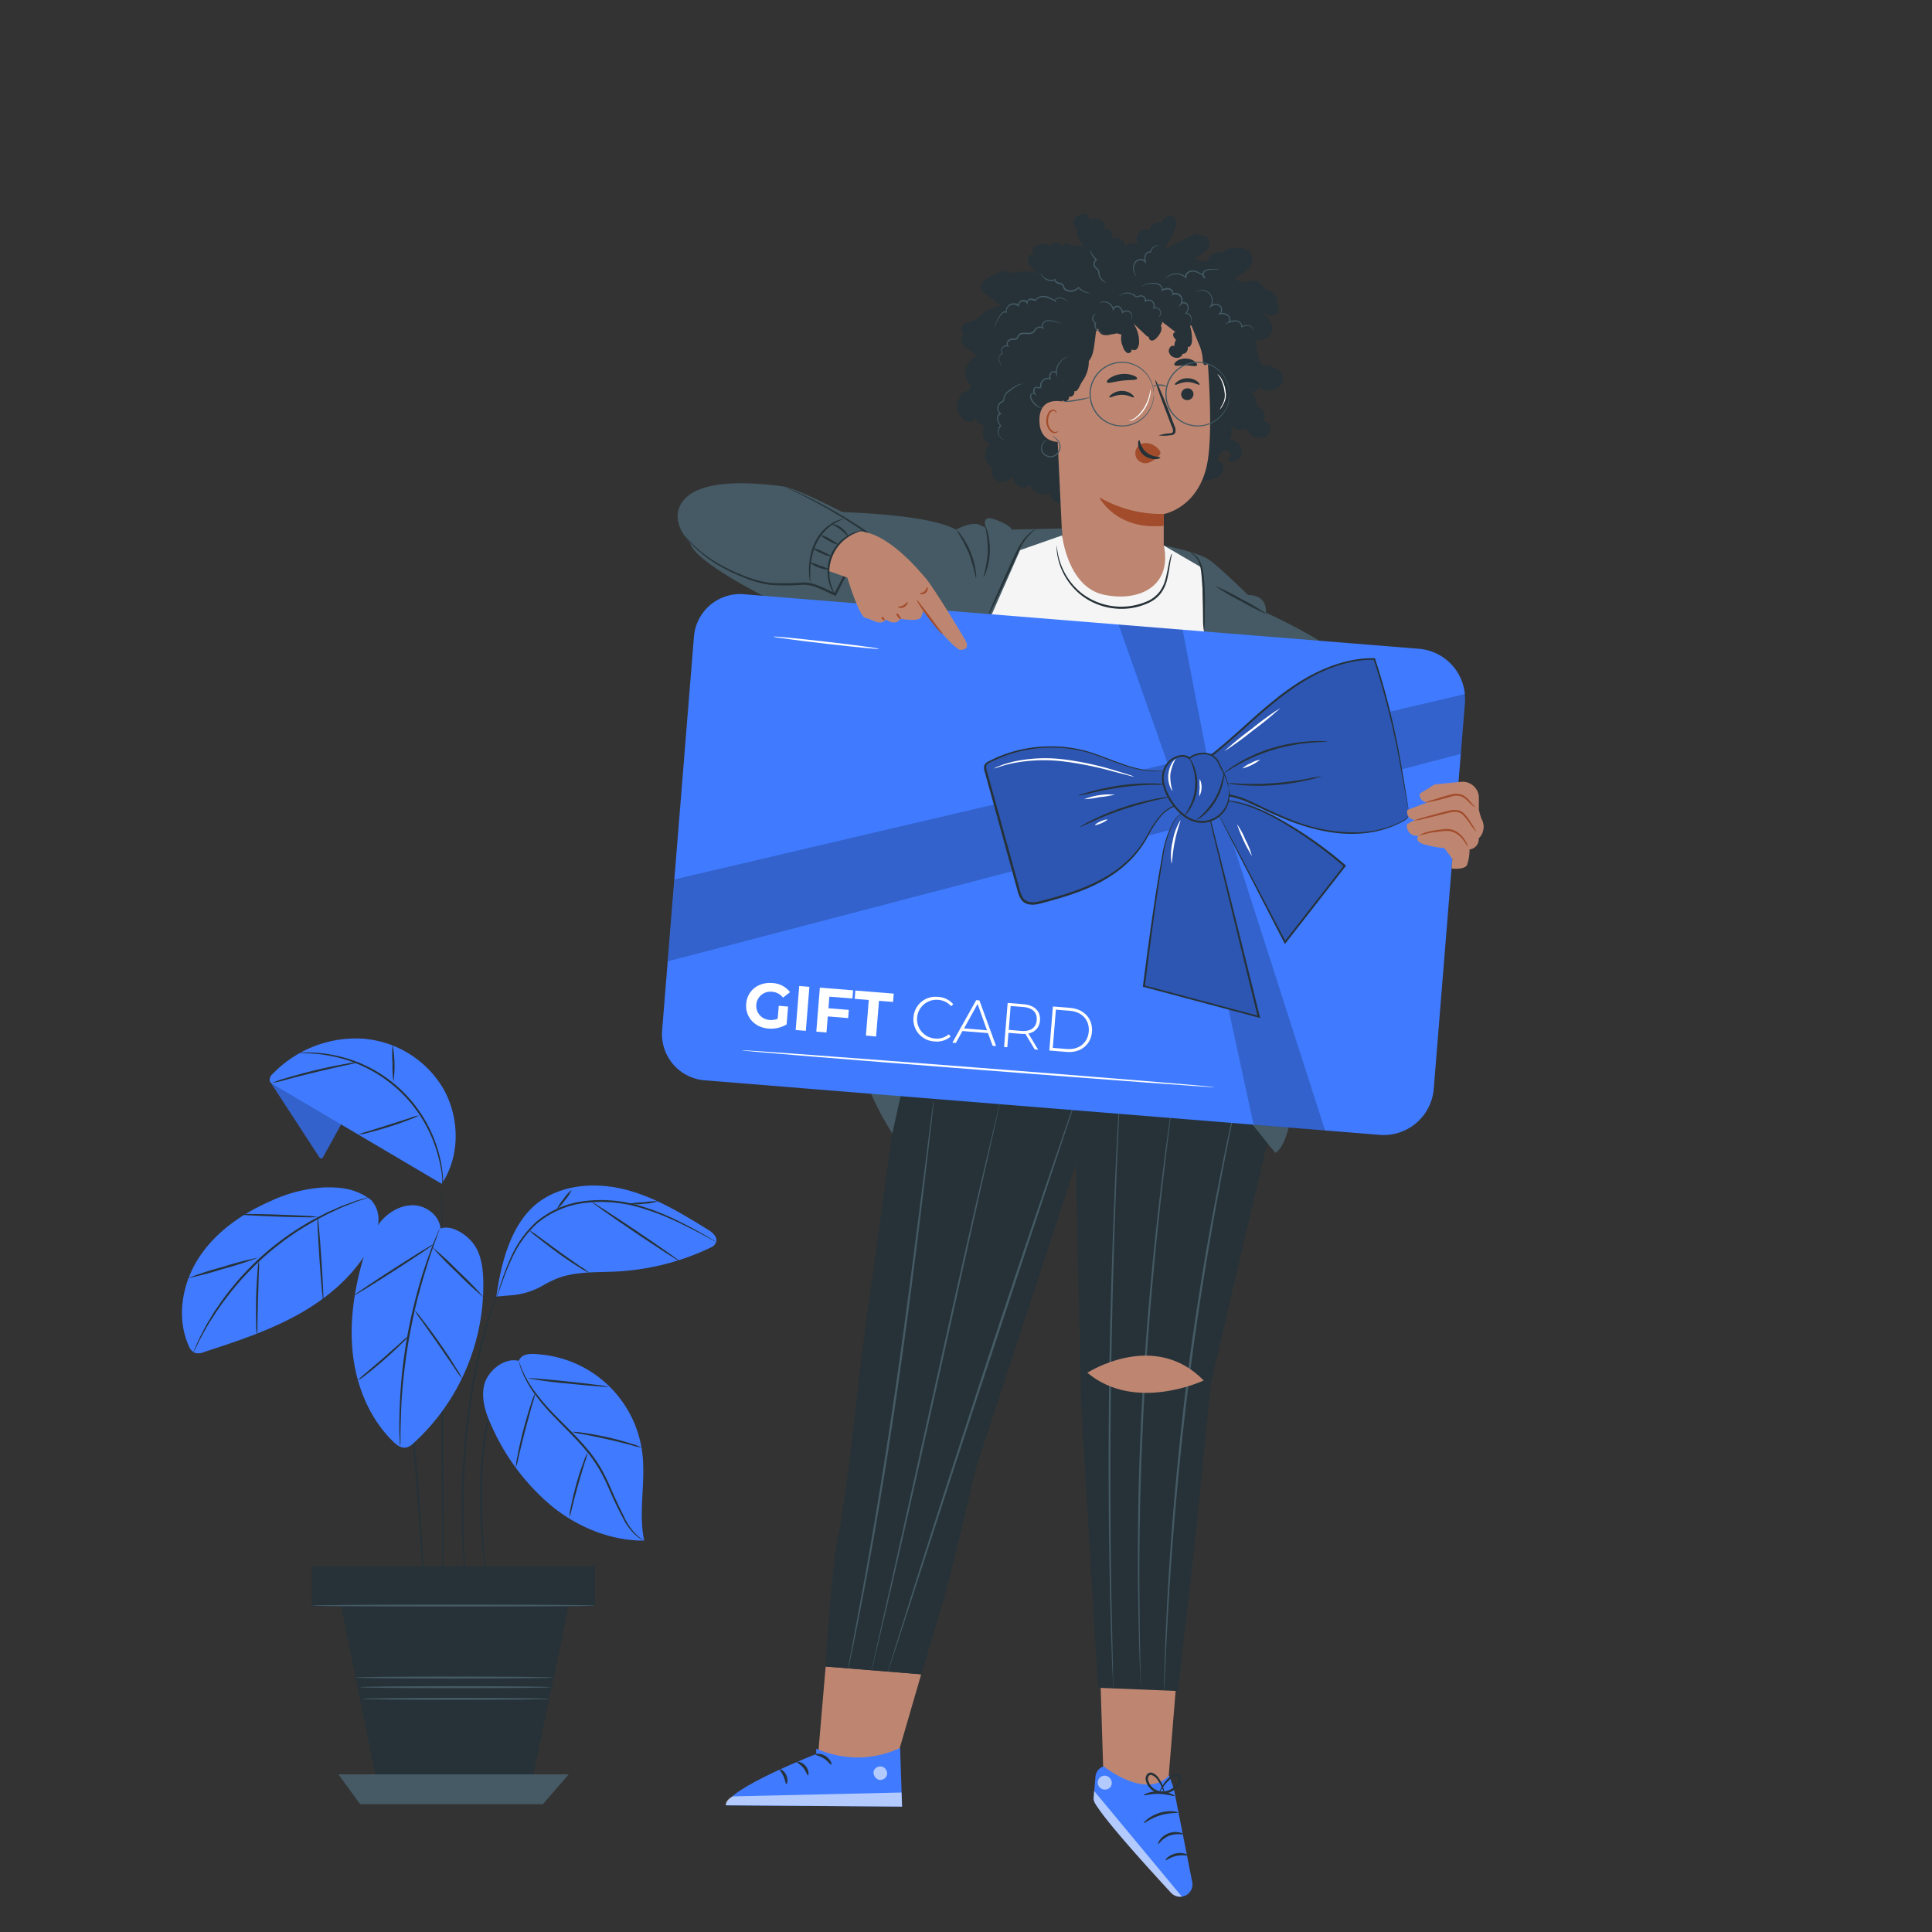<?xml version="1.0" encoding="UTF-8"?>
<svg xmlns="http://www.w3.org/2000/svg" viewBox="0 0 500 500">
  <rect x="0" y="0" width="500" height="500" fill="#333333" stroke="none"/>
  <g id="freepik--Plant--inject-9">
    <rect x="80.81" y="405.52" width="73.07" height="10.04" style="fill:#263238"></rect>
    <path d="M154,415.69H80.69V405.4H154Zm-73.07-.25h72.82v-9.79H80.94Z" style="fill:#263238"></path>
    <polygon points="87.59 412.22 98.11 464.11 137.03 464.11 147.19 415.56 87.59 412.22" style="fill:#263238"></polygon>
    <polygon points="87.59 459.2 93.2 466.92 140.5 466.92 147.19 459.2 87.59 459.2" style="fill:#455a64"></polygon>
    <path d="M114.61,413.74c-.15,0-.33-24-.41-53.69s0-53.69.1-53.69.33,24,.42,53.69S114.75,413.74,114.61,413.74Z" style="fill:#263238"></path>
    <path d="M130.88,353.58a2.29,2.29,0,0,1-.19.56c-.17.41-.39.92-.65,1.56-.15.34-.31.71-.48,1.12l-.49,1.36c-.17.49-.36,1-.56,1.57s-.35,1.16-.54,1.78a73.94,73.94,0,0,0-2,9,109,109,0,0,0-1.13,11.19,151.92,151.92,0,0,0,.58,20.43c.24,2.61.47,4.72.65,6.17.07.69.13,1.24.18,1.68a2.19,2.19,0,0,1,0,.59,2.26,2.26,0,0,1-.13-.57c-.08-.44-.17-1-.28-1.67-.24-1.45-.53-3.55-.82-6.16a136.43,136.43,0,0,1-.73-20.5,101.66,101.66,0,0,1,1.18-11.24,67.46,67.46,0,0,1,2.17-9c.2-.62.37-1.23.58-1.78l.6-1.56c.19-.48.36-.94.53-1.36s.36-.77.52-1.11l.74-1.52A3.44,3.44,0,0,1,130.88,353.58Z" style="fill:#263238"></path>
    <path d="M129,334.14a6.49,6.49,0,0,1-.24.79l-.76,2.24c-.17.49-.35,1-.56,1.61l-.58,1.94c-.43,1.39-.93,3-1.37,4.75-.23.89-.48,1.81-.73,2.78l-.69,3c-.51,2.09-.87,4.36-1.35,6.74-.8,4.77-1.51,10.05-2,15.62s-.66,10.89-.73,15.74,0,9.2.24,12.86c.07,1.84.19,3.49.28,4.94s.17,2.71.27,3.73.13,1.77.18,2.35a4.76,4.76,0,0,1,0,.83,6.91,6.91,0,0,1-.13-.82q-.11-.87-.27-2.34c-.13-1-.25-2.27-.36-3.73s-.27-3.1-.35-4.94c-.25-3.66-.35-8-.36-12.89s.23-10.19.69-15.78,1.22-10.87,2-15.66c.49-2.38.87-4.65,1.4-6.75l.72-3c.27-1,.52-1.89.77-2.78.46-1.78,1-3.35,1.44-4.74.22-.69.43-1.34.63-1.93l.6-1.6c.36-.92.64-1.66.86-2.21A4.18,4.18,0,0,1,129,334.14Z" style="fill:#263238"></path>
    <path d="M110,418a2.81,2.81,0,0,1,0-.28c0-.22,0-.49-.07-.83-.05-.76-.12-1.83-.21-3.18-.18-2.81-.43-6.8-.73-11.71-.64-9.88-1.55-23.54-3.22-38.56-.85-7.51-1.83-14.64-2.86-21.1-.54-3.23-1-6.3-1.6-9.16s-1.07-5.52-1.58-7.94-1-4.61-1.44-6.52-.83-3.57-1.18-4.91-.57-2.35-.76-3.1q-.11-.49-.18-.81a2.67,2.67,0,0,1,0-.28.86.86,0,0,1,.1.27c.06.21.14.47.24.79.2.74.49,1.77.85,3.08s.81,3,1.26,4.89,1,4.08,1.52,6.51,1.11,5.07,1.65,7.94,1.09,5.93,1.65,9.16c1,6.47,2,13.61,2.9,21.12,1.66,15,2.52,28.71,3.06,38.6.27,4.95.46,8.95.57,11.72,0,1.35.09,2.42.12,3.19,0,.34,0,.61,0,.83A.9.9,0,0,1,110,418Z" style="fill:#263238"></path>
    <path d="M114,317.92c-.32-3.41-3.76-6-7.18-6s-6.61,2-8.7,4.72a27.38,27.38,0,0,0-4.19,9.3c-2.3,8-3.56,16.45-2.58,24.74s4.35,16.45,10.3,22.3c1,1,2.22,1.91,3.55,1.63a4.33,4.33,0,0,0,1.87-1.16,55.39,55.39,0,0,0,18-42.1c-.09-3.16-.51-6.44-2.25-9.06s-5.82-5.42-8.79-4.36" style="fill:#407BFF"></path>
    <path d="M88.47,290.64q-2.4,4.37-4.82,8.72c-.11.21-.26.43-.49.45s-.44-.21-.58-.43L69.85,279.84l2.93-1.67Z" style="fill:#407BFF"></path>
    <g style="opacity:0.2">
      <path d="M88.47,290.64q-2.4,4.37-4.82,8.72c-.11.21-.26.43-.49.45s-.44-.21-.58-.43L69.85,279.84l2.93-1.67Z"></path>
    </g>
    <path d="M114.3,306.36,70.86,280.72a2.07,2.07,0,0,1-1.06-1.06,2,2,0,0,1,.78-1.74,29.89,29.89,0,0,1,23.21-9.12,26.5,26.5,0,0,1,21,13.05c4.19,7.49,4.33,17.4-.48,24.51" style="fill:#407BFF"></path>
    <path d="M77.12,272.54a2.41,2.41,0,0,1,.57-.07c.38,0,.93-.09,1.64-.08a33.1,33.1,0,0,1,6,.48A35.79,35.79,0,0,1,94,275.48a35.23,35.23,0,0,1,19.53,22.83,33,33,0,0,1,1.08,5.95,11.79,11.79,0,0,1,.06,1.27,2.09,2.09,0,0,1-.33,1,7.55,7.55,0,0,0,.07-2.19,38.05,38.05,0,0,0-1.23-5.87A35.5,35.5,0,0,0,85.3,273.23a37.66,37.66,0,0,0-6-.64C77.91,272.56,77.12,272.59,77.12,272.54Z" style="fill:#263238"></path>
    <path d="M108.42,288.67a10.59,10.59,0,0,1-2.19,1c-1.39.55-3.32,1.25-5.48,1.93s-4.15,1.24-5.6,1.59a10.42,10.42,0,0,1-2.37.45,12.42,12.42,0,0,1,2.28-.8l5.53-1.73,5.51-1.78A11.48,11.48,0,0,1,108.42,288.67Z" style="fill:#263238"></path>
    <path d="M101.58,270.29a30.05,30.05,0,0,1,.25,9.71,30.11,30.11,0,0,1-.25-4.85A31.23,31.23,0,0,1,101.58,270.29Z" style="fill:#263238"></path>
    <path d="M70.48,280.24a19.21,19.21,0,0,1,3.16-1.11c2-.61,4.72-1.38,7.78-2.12s5.87-1.3,7.9-1.66a19.08,19.08,0,0,1,3.32-.45,24.12,24.12,0,0,1-3.25.81c-2,.45-4.79,1.07-7.84,1.81s-5.82,1.45-7.81,2A23.53,23.53,0,0,1,70.48,280.24Z" style="fill:#263238"></path>
    <path d="M96,310.53c-3.74-2.84-7.69-3.39-12.37-3.21a37.87,37.87,0,0,0-13.54,3.5c-7.33,3.2-14.22,7.93-18.59,14.63S45.58,341,48.85,348.3a3.34,3.34,0,0,0,1.49,1.8,3.54,3.54,0,0,0,2.45-.19c8.33-2.72,16.72-5.46,24.38-9.72S91.81,330,95.92,322.28a15.5,15.5,0,0,0,2-5.95,7.4,7.4,0,0,0-1.91-5.8" style="fill:#407BFF"></path>
    <path d="M96.05,309.65a2.59,2.59,0,0,1-.6.24l-1.74.6-1.27.42-1.47.58c-1.06.43-2.28.85-3.57,1.48l-2,.93c-.71.32-1.42.73-2.17,1.11-1.51.74-3,1.69-4.66,2.65a73.17,73.17,0,0,0-18.38,16.17c-1.16,1.49-2.3,2.89-3.23,4.29-.47.69-1,1.34-1.37,2L54.36,342c-.78,1.2-1.36,2.36-1.92,3.35l-.76,1.39c-.2.44-.4.84-.57,1.2l-.82,1.66a2.61,2.61,0,0,1-.32.56,2.94,2.94,0,0,1,.22-.6l.73-1.7c.17-.38.35-.78.54-1.23s.47-.9.73-1.41c.53-1,1.09-2.19,1.86-3.41l1.16-1.93c.41-.67.89-1.33,1.36-2,.92-1.42,2-2.83,3.2-4.34a71.27,71.27,0,0,1,18.51-16.28c1.64-1,3.19-1.89,4.71-2.62.76-.38,1.48-.78,2.2-1.1l2.06-.9c1.31-.61,2.55-1,3.62-1.41.53-.2,1-.39,1.49-.54l1.29-.38,1.77-.51A2.76,2.76,0,0,1,96.05,309.65Z" style="fill:#263238"></path>
    <path d="M66.86,325.45a87.22,87.22,0,0,1-9.09,2.93,87.29,87.29,0,0,1-9.23,2.43,87.22,87.22,0,0,1,9.09-2.93A90.33,90.33,0,0,1,66.86,325.45Z" style="fill:#263238"></path>
    <path d="M66.49,345.51a14.78,14.78,0,0,1-.2-2.83c-.05-1.75-.06-4.17,0-6.84s.22-5.09.36-6.84a14.75,14.75,0,0,1,.36-2.81A16.65,16.65,0,0,1,67,329c-.06,1.92-.13,4.25-.21,6.83s-.12,4.91-.17,6.83A16.91,16.91,0,0,1,66.49,345.51Z" style="fill:#263238"></path>
    <path d="M83.67,336.76c-.14,0-.6-4.91-1-11s-.64-11-.5-11,.6,4.91,1,11S83.81,336.75,83.67,336.76Z" style="fill:#263238"></path>
    <path d="M62.28,314.28a16.66,16.66,0,0,1,2.92-.09c1.79,0,4.27.06,7,.16s5.22.2,7,.3a16.92,16.92,0,0,1,2.9.28,15.29,15.29,0,0,1-2.91.09c-1.79,0-4.28-.06-7-.15s-5.22-.21-7-.31A16.92,16.92,0,0,1,62.28,314.28Z" style="fill:#263238"></path>
    <path d="M103.52,374.12a4.5,4.5,0,0,1-.06-.58c0-.44,0-1-.07-1.68-.07-1.45-.09-3.55,0-6.15s.22-5.69.54-9.11.82-7.17,1.53-11.08,1.58-7.59,2.47-10.92,1.84-6.28,2.71-8.73,1.62-4.43,2.19-5.76c.27-.63.49-1.14.66-1.55a2.1,2.1,0,0,1,.27-.52,2.73,2.73,0,0,1-.17.56c-.15.41-.34.93-.57,1.58-.51,1.36-1.21,3.34-2,5.8s-1.71,5.43-2.6,8.74-1.7,7-2.42,10.89-1.2,7.63-1.57,11-.55,6.48-.64,9.07-.15,4.69-.14,6.14c0,.68,0,1.24,0,1.67A2.08,2.08,0,0,1,103.52,374.12Z" style="fill:#263238"></path>
    <path d="M105.82,345.67a12.78,12.78,0,0,1-1.74,1.91c-1.12,1.12-2.72,2.62-4.54,4.22s-3.52,3-4.78,3.95a12.47,12.47,0,0,1-2.11,1.47,12.58,12.58,0,0,1,1.88-1.76l4.67-4,4.63-4.1A13.5,13.5,0,0,1,105.82,345.67Z" style="fill:#263238"></path>
    <path d="M119.57,356.75a18.82,18.82,0,0,1-1.85-2.56l-4.29-6.26-4.38-6.21a20.7,20.7,0,0,1-1.76-2.61,16,16,0,0,1,2,2.39c1.2,1.53,2.82,3.69,4.52,6.13S117,352.33,118,354A17.62,17.62,0,0,1,119.57,356.75Z" style="fill:#263238"></path>
    <path d="M112.36,321.91c.08.13-4.49,3.2-10.2,6.87s-10.4,6.55-10.48,6.43,4.49-3.19,10.2-6.87S112.29,321.79,112.36,321.91Z" style="fill:#263238"></path>
    <path d="M125.24,335.82a87.25,87.25,0,0,1-6.91-6.39,84.2,84.2,0,0,1-6.54-6.76,87.25,87.25,0,0,1,6.91,6.39A84.2,84.2,0,0,1,125.24,335.82Z" style="fill:#263238"></path>
    <path d="M128.48,335.54l3.92-.33a19.35,19.35,0,0,0,7.92-2.42,31.85,31.85,0,0,1,3.69-1.86c4.85-1.94,10.26-1.59,15.48-1.86a64,64,0,0,0,24.61-6.29,2.37,2.37,0,0,0,1.08-1c.8-1.47-.69-2.78-2-3.57-6.61-4.07-13.33-8.19-20.82-10.21s-16-1.68-22.39,2.72c-7.51,5.16-10.24,15.77-11.51,24.79" style="fill:#407BFF"></path>
    <path d="M185.27,321.32a3.59,3.59,0,0,1-.67-.3l-1.86-1c-1.61-.85-3.93-2.1-6.86-3.5a64.88,64.88,0,0,0-10.63-4.1,35.12,35.12,0,0,0-13.77-1.11,23.53,23.53,0,0,0-12.56,5.39,27.93,27.93,0,0,0-6.53,9.18c-1.38,2.94-2.23,5.44-2.85,7.15l-.7,2a3.82,3.82,0,0,1-.27.68,3.32,3.32,0,0,1,.17-.71c.16-.51.36-1.18.61-2a65.65,65.65,0,0,1,2.7-7.24,27.79,27.79,0,0,1,6.56-9.39,23.75,23.75,0,0,1,12.8-5.55,35.12,35.12,0,0,1,14,1.17A61.74,61.74,0,0,1,176,316.21c2.92,1.45,5.22,2.75,6.8,3.65l1.81,1.06A6.76,6.76,0,0,1,185.27,321.32Z" style="fill:#263238"></path>
    <path d="M175.85,326.38c-.08.12-5.21-3.19-11.46-7.4s-11.24-7.73-11.16-7.85,5.21,3.2,11.46,7.41S175.93,326.26,175.85,326.38Z" style="fill:#263238"></path>
    <path d="M170.38,310.86a12.37,12.37,0,0,1-3.74.67,12.84,12.84,0,0,1-3.8,0,22.86,22.86,0,0,1,3.76-.39A25,25,0,0,1,170.38,310.86Z" style="fill:#263238"></path>
    <path d="M147.93,307.94a10.15,10.15,0,0,1-1.68,2.63,11.5,11.5,0,0,1-2.14,2.42,9.86,9.86,0,0,1,1.69-2.63A11,11,0,0,1,147.93,307.94Z" style="fill:#263238"></path>
    <path d="M152.52,329.41a14.93,14.93,0,0,1-2.47-1.34c-1.48-.9-3.48-2.22-5.62-3.77s-4-3-5.38-4.1a15.74,15.74,0,0,1-2.13-1.83,15.31,15.31,0,0,1,2.35,1.54l5.47,4c2.13,1.54,4.09,2.9,5.51,3.88A15.24,15.24,0,0,1,152.52,329.41Z" style="fill:#263238"></path>
    <path d="M134.26,352.2c-3.74-1-8.2,2.65-9,6.44s.65,7.67,2.31,11.16A56.89,56.89,0,0,0,143.07,390c6.7,5.34,15.08,8.75,23.65,8.71-1.58-7.34.42-15-.47-22.48a29.25,29.25,0,0,0-25.89-25.64c-2.39-.25-5.15-.63-6.1,1.58" style="fill:#407BFF"></path>
    <path d="M166.72,398.74a2.32,2.32,0,0,1-.54-.25,9.4,9.4,0,0,1-1.39-.94,14.59,14.59,0,0,1-3.7-4.94c-.59-1.15-1.26-2.41-1.91-3.8s-1.31-2.89-2-4.45a42.41,42.41,0,0,0-2.48-4.75,36.33,36.33,0,0,0-3.4-4.63c-2.56-3-5.31-5.61-7.69-8.1a52.54,52.54,0,0,1-5.86-7,26.19,26.19,0,0,1-2.87-5.48c-.24-.68-.41-1.22-.5-1.6a2.25,2.25,0,0,1-.11-.57s.26.76.8,2.1a28.69,28.69,0,0,0,3,5.34,55.8,55.8,0,0,0,5.91,6.91c2.39,2.46,5.15,5.05,7.74,8.09a37.33,37.33,0,0,1,3.44,4.7,40.79,40.79,0,0,1,2.47,4.82c.7,1.57,1.35,3.06,2,4.47s1.28,2.65,1.85,3.82a15.16,15.16,0,0,0,3.5,4.95C166,398.34,166.75,398.69,166.72,398.74Z" style="fill:#263238"></path>
    <path d="M147.38,392.64a11.13,11.13,0,0,1,.34-2.52c.29-1.54.77-3.66,1.42-6s1.34-4.36,1.9-5.82a11.47,11.47,0,0,1,1-2.33,13.77,13.77,0,0,1-.67,2.45c-.47,1.49-1.1,3.55-1.75,5.84s-1.18,4.38-1.56,5.9A15.25,15.25,0,0,1,147.38,392.64Z" style="fill:#263238"></path>
    <path d="M166,374.61a15,15,0,0,1-2.64-.61c-1.61-.42-3.83-1-6.31-1.55s-4.73-1-6.37-1.3a16.05,16.05,0,0,1-2.64-.58,12.77,12.77,0,0,1,2.7.21c1.65.22,3.94.6,6.43,1.16s4.71,1.2,6.3,1.71A12.08,12.08,0,0,1,166,374.61Z" style="fill:#263238"></path>
    <path d="M133.5,379.85a14.67,14.67,0,0,1,.4-2.92c.33-1.78.85-4.24,1.55-6.92s1.45-5.08,2-6.8a16.81,16.81,0,0,1,1.07-2.74,17,17,0,0,1-.72,2.85c-.49,1.75-1.17,4.15-1.87,6.82s-1.28,5.11-1.7,6.87A19.06,19.06,0,0,1,133.5,379.85Z" style="fill:#263238"></path>
    <path d="M157.43,358.9c0,.14-4.69-.24-10.43-.84a101.39,101.39,0,0,1-10.37-1.37c0-.14,4.68.24,10.43.85S157.44,358.76,157.43,358.9Z" style="fill:#263238"></path>
    <path d="M154,415.52c0,.15-16.42.26-36.66.26s-36.66-.11-36.66-.26,16.41-.26,36.66-.26S154,415.38,154,415.52Z" style="fill:#455a64"></path>
    <path d="M142.59,436.64c0,.15-11.06.26-24.7.26s-24.7-.11-24.7-.26,11.06-.26,24.7-.26S142.59,436.5,142.59,436.64Z" style="fill:#455a64"></path>
    <path d="M142.16,439.66c0,.15-10.87.26-24.27.26s-24.27-.11-24.27-.26,10.87-.26,24.27-.26S142.16,439.52,142.16,439.66Z" style="fill:#455a64"></path>
    <path d="M143,434.15c0,.15-11.44.26-25.55.26s-25.54-.11-25.54-.26,11.43-.26,25.54-.26S143,434,143,434.15Z" style="fill:#455a64"></path>
  </g>
  <g id="freepik--Character--inject-9">
    <polygon points="232.42 453.87 238.41 433.3 213.68 431.29 211.63 455.29 219.02 459.96 232.42 453.87" style="fill:#be8671"></polygon>
    <polygon points="304.77 431.18 301.9 466.46 285.71 464.11 284.62 429.46 304.77 431.18" style="fill:#be8671"></polygon>
    <path d="M285.65,457.14s10.87,8.77,16.93,2.33l1.2,3.43,4.76,24.15a3.16,3.16,0,0,1-2.12,3.66,3.22,3.22,0,0,1-3.29-.86c-4.38-4.72-20.44-22.15-20.11-24.32l.5-5.81a3,3,0,0,1,2.13-2.58Z" style="fill:#407BFF"></path>
    <g style="opacity:0.6">
      <path d="M305.85,490.83,283.16,463.5l-.08,1.27c-.23,1.37.35,2,.95,2.89,1.8,2.76,6.87,9,19,22.18a3.21,3.21,0,0,0,2.81,1Z" style="fill:#fff"></path>
    </g>
    <g style="opacity:0.6">
      <path d="M287.05,460a1.84,1.84,0,0,1,.35,2.46,1.87,1.87,0,0,1-2.5.36,1.78,1.78,0,1,1,2.28-2.7" style="fill:#fff"></path>
    </g>
    <path d="M299.73,477.25c.17.09,1-1.43,2.86-2.15s3.54-.22,3.59-.41-.34-.33-1.05-.48a5,5,0,0,0-2.79.28,4.82,4.82,0,0,0-2.2,1.7C299.74,476.78,299.66,477.22,299.73,477.25Z" style="fill:#263238"></path>
    <path d="M301.64,481.41c.14.14,1.2-.76,2.82-1.1s3,0,3-.16-1.34-.89-3.18-.48S301.49,481.32,301.64,481.41Z" style="fill:#263238"></path>
    <path d="M296,471.81c.14.16,1.75-1.24,4.23-2s4.62-.52,4.64-.72-2.2-.73-4.84.09S295.87,471.72,296,471.81Z" style="fill:#263238"></path>
    <path d="M296,464.57c.07.19,1.82-.39,4-.31s3.93.72,4,.54-1.61-1.14-4-1.2S295.92,464.42,296,464.57Z" style="fill:#263238"></path>
    <path d="M301.3,464.29a2.56,2.56,0,0,0-.09-1.14,7.92,7.92,0,0,0-1.26-2.86,3.6,3.6,0,0,0-1.73-1.49,1.28,1.28,0,0,0-1.39.42,2,2,0,0,0-.33,1.4,4.47,4.47,0,0,0,4.36,3.59,5.16,5.16,0,0,0,4.75-3.17,1.72,1.72,0,0,0-.08-1.45,1.26,1.26,0,0,0-1.37-.5,4.34,4.34,0,0,0-1.9,1.24,8.79,8.79,0,0,0-1.82,2.54,2.94,2.94,0,0,0-.36,1.08,14.33,14.33,0,0,1,2.51-3.29,4.14,4.14,0,0,1,1.68-1,.68.68,0,0,1,.75.27,1.18,1.18,0,0,1,0,1,4.6,4.6,0,0,1-4.15,2.7,3.89,3.89,0,0,1-3.75-3,1.45,1.45,0,0,1,.19-1,.69.69,0,0,1,.76-.25,3.23,3.23,0,0,1,1.49,1.25A11.23,11.23,0,0,1,301.3,464.29Z" style="fill:#263238"></path>
    <path d="M309.35,226.17c0,.76,11.62,26.42,11.62,26.42s11.37,26.76,7.23,42.55c-2.28,8.71-14.86,63-14.86,63s-4,41.52-6.18,59.44c-1.81,15-2.28,20.05-2.28,20.05l-20.71-.83-4.32-72.58-1.44-62.92-26,79.2s-5.55,24.47-8.58,34.81-5.44,18-5.44,18l-24.73-2s1.42-25.3,3.44-34.63,5.8-45.16,5.8-45.16l11.39-83h0l7.49-21.58,8.66-22.09Z" style="fill:#263238"></path>
    <path d="M211.24,452.59l0,1.35s-23.08,8.94-23.37,13.3l45.59.31-.51-15.17C226.13,455.47,219,455.77,211.24,452.59Z" style="fill:#407BFF"></path>
    <g style="opacity:0.6">
      <path d="M228.28,457.2a1.85,1.85,0,0,1,1.27,2.13,1.8,1.8,0,0,1-2.11,1.28,2,2,0,0,1-1.33-2.27,1.86,1.86,0,0,1,2.33-1.09" style="fill:#fff"></path>
    </g>
    <g style="opacity:0.6">
      <path d="M233.44,467.55l-.12-3.65-43.66,1s-2,.87-1.81,2.3Z" style="fill:#fff"></path>
    </g>
    <path d="M211.05,454.07c0,.22,1.12.33,2.21,1.05s1.67,1.66,1.88,1.58-.12-1.38-1.46-2.23S211,453.86,211.05,454.07Z" style="fill:#263238"></path>
    <path d="M206.26,456c0,.22.91.6,1.66,1.55s1,1.94,1.18,1.93.37-1.26-.58-2.42S206.27,455.8,206.26,456Z" style="fill:#263238"></path>
    <path d="M203.5,461.72c.21,0,.52-1.07,0-2.29s-1.6-1.71-1.7-1.53.55.84,1,1.85S203.28,461.69,203.5,461.72Z" style="fill:#263238"></path>
    <path d="M303.36,285.46a2.29,2.29,0,0,1,0,.39c0,.29-.08.67-.13,1.15-.13,1-.31,2.51-.54,4.4-.48,3.82-1.15,9.36-1.93,16.2-1.56,13.68-3.43,32.61-4.61,53.59-.57,10.49-.92,20.49-1.11,29.59s-.2,17.3-.14,24.19.15,12.45.25,16.3c0,1.9.07,3.39.09,4.43v1.16a2.87,2.87,0,0,1,0,.39,2.33,2.33,0,0,1,0-.39c0-.28,0-.67-.06-1.15,0-1-.1-2.53-.18-4.43-.17-3.85-.31-9.42-.42-16.31s-.13-15.09,0-24.2.49-19.11,1.07-29.61c1.18-21,3.11-39.93,4.76-53.61.83-6.83,1.55-12.36,2.1-16.17.27-1.89.49-3.36.64-4.39.07-.48.13-.86.17-1.14A3.06,3.06,0,0,1,303.36,285.46Z" style="fill:#455a64"></path>
    <path d="M289.86,281.13a2,2,0,0,1,0,.4c0,.3,0,.69,0,1.19-.05,1.07-.11,2.61-.19,4.57-.17,4-.41,9.72-.71,16.78-.56,14.18-1.18,33.76-1.45,55.41s-.1,41.24.15,55.43c.16,7.07.28,12.8.37,16.79,0,2,.07,3.5.1,4.57,0,.5,0,.9,0,1.19a2.38,2.38,0,0,1,0,.4,1.51,1.51,0,0,1,0-.4c0-.29,0-.69-.07-1.19,0-1.07-.11-2.6-.2-4.56-.17-4-.35-9.7-.53-16.79-.35-14.19-.57-33.79-.3-55.45s1-41.24,1.61-55.41c.32-7.09.62-12.82.86-16.78.13-2,.22-3.49.29-4.56,0-.51.07-.9.09-1.19A1.73,1.73,0,0,1,289.86,281.13Z" style="fill:#455a64"></path>
    <path d="M319.84,285.47a2,2,0,0,1-.06.4l-.21,1.14c-.21,1-.5,2.5-.87,4.39-.78,3.8-1.86,9.32-3.14,16.14s-2.71,15-4.15,24-2.87,19.05-4.16,29.57-2.28,20.56-3.08,29.71-1.34,17.4-1.75,24.33-.68,12.54-.84,16.42c-.09,1.92-.16,3.42-.21,4.47,0,.49-.05.88-.06,1.16a1.87,1.87,0,0,1-.05.4s0-.14,0-.4,0-.67,0-1.16c0-1.05.06-2.55.11-4.47.1-3.89.32-9.5.67-16.44s.89-15.2,1.64-24.35,1.76-19.21,3-29.74,2.75-20.51,4.2-29.58,2.95-17.21,4.27-24,2.46-12.32,3.3-16.12c.41-1.87.74-3.34,1-4.36.11-.48.19-.86.26-1.14A1.87,1.87,0,0,1,319.84,285.47Z" style="fill:#455a64"></path>
    <path d="M278.74,283.61a2,2,0,0,1-.11.39c-.09.28-.2.66-.35,1.14-.34,1-.81,2.48-1.42,4.34l-5.3,15.95c-4.47,13.49-10.64,32.08-17.44,52.62s-12.78,39.21-17.18,52.72c-2.18,6.73-3.95,12.19-5.19,16-.61,1.86-1.09,3.32-1.43,4.34-.16.47-.29.84-.38,1.12a2.47,2.47,0,0,1-.15.38,1.64,1.64,0,0,1,.1-.39l.33-1.14c.32-1,.77-2.5,1.34-4.37,1.2-3.82,2.91-9.29,5-16,4.28-13.53,10.27-32.19,17-52.77s13-39.15,17.59-52.58c2.3-6.69,4.16-12.11,5.45-15.89l1.52-4.32.4-1.11A3.09,3.09,0,0,1,278.74,283.61Z" style="fill:#455a64"></path>
    <path d="M258.78,285.38a3.93,3.93,0,0,1-.06.39l-.24,1.11c-.22,1-.54,2.45-.94,4.29L254,306.91c-3,13.32-7.06,31.68-11.59,52s-8.65,38.67-11.73,51.94l-3.7,15.7c-.45,1.83-.8,3.26-1,4.27l-.29,1.1a1.87,1.87,0,0,1-.11.38,1.78,1.78,0,0,1,.06-.39l.24-1.12c.22-1,.53-2.44.94-4.28.84-3.75,2.05-9.12,3.54-15.74,3-13.33,7.06-31.69,11.59-52s8.65-38.66,11.73-51.93c1.56-6.61,2.82-12,3.7-15.71.45-1.83.8-3.26,1-4.26l.28-1.11A2.3,2.3,0,0,1,258.78,285.38Z" style="fill:#455a64"></path>
    <path d="M241.64,284.94a2.29,2.29,0,0,1,0,.39c0,.27-.06.64-.11,1.12-.11,1-.27,2.45-.47,4.3-.45,3.76-1.08,9.15-1.86,15.81-1.6,13.34-3.87,31.77-6.79,52.07s-6.07,38.61-8.56,51.81c-1.26,6.61-2.3,11.94-3.07,15.62-.39,1.82-.68,3.24-.89,4.24-.11.46-.19.82-.25,1.1a2.63,2.63,0,0,1-.1.37,2.18,2.18,0,0,1,0-.38c.05-.28.11-.65.19-1.11.19-1,.46-2.43.8-4.26l2.9-15.64c2.41-13.22,5.49-31.53,8.42-51.83s5.24-38.71,6.94-52c.85-6.64,1.53-12,2-15.79.25-1.84.44-3.28.58-4.29.06-.47.12-.83.16-1.11A2.41,2.41,0,0,1,241.64,284.94Z" style="fill:#455a64"></path>
    <path d="M281.41,355.27s17.29-11.2,30.11,2C311.52,357.25,293.84,365.67,281.41,355.27Z" style="fill:#be8671"></path>
    <path d="M251.77,100a1.93,1.93,0,0,1-.78-3.2c-1-.54-.7-2.09.06-2.9s1.87-1.31,2.46-2.26a2.29,2.29,0,0,1-2.74-2,1.87,1.87,0,0,1-1.18-3.43c-1.05-.09-1-1.82-.08-2.4s2-.54,3-1A12.38,12.38,0,0,1,259.05,79l-4.29-3.19a2.5,2.5,0,0,1-.86-.91c-.37-.85.3-1.79,1-2.4a10,10,0,0,1,5.33-2.32c.62-.08,1.42,0,1.62.62a9,9,0,0,1,4.35-.49,3.49,3.49,0,0,1,2.31.7A6.82,6.82,0,0,0,267,69.12,3,3,0,0,1,266,67c.08-.82,1.07-1.53,1.75-1.07-.76-.35-.66-1.58,0-2.11a3.81,3.81,0,0,1,2.4-.6c.59,0,1.34.08,1.5.64a1.64,1.64,0,0,1,3-.24,2,2,0,0,1,2.93.23,2.61,2.61,0,0,1,3.69,1.37l-2.28-3.82c-.43-.72-.5-2.07.33-2-1.2,0-1.88-1.64-1.3-2.68a3.11,3.11,0,0,1,3.13-1.3l1,1.51a2.37,2.37,0,0,1,3.63,2.64,1.21,1.21,0,0,1,1.8.36,3.57,3.57,0,0,1,.35,2.05,2,2,0,0,1,3.14,1.68,6.64,6.64,0,0,1,3.44-.72,2.33,2.33,0,0,1,3-3.31,2.3,2.3,0,0,1,3-1.87c.37-1.39,2.19-2.42,3.3-1.5s.53,2.79-.17,4.1-1.53,2.84-2.29,4.27l7.45-4a1.33,1.33,0,0,1,.74-.22c.36,0,.62.37.94.54a10.17,10.17,0,0,0,1.48.26c1.31.4,1.29,2.41.39,3.44s-2.28,1.54-3.3,2.46l3.31.63a3.39,3.39,0,0,1,4.37-2.29c.45-1.22,2.09-1.38,3.39-1.32a4.71,4.71,0,0,1,3.27,1,3.24,3.24,0,0,1,0,4.1,9.48,9.48,0,0,1-3.62,2.56c.22,1,1.51,1.29,2.51,1.14s2.05-.54,3-.18c1.29.49,1.84,2.15,3.14,2.63a5.27,5.27,0,0,1,1.18.39,2.31,2.31,0,0,1,.79,1.54c.17.72.33,1.43.49,2.15a2.63,2.63,0,0,1,.09,1.08c-.24,1.17-1.87,1.42-3,1s-2.05-1.32-3.23-1.5c1.55.78,3.2,1.63,4.06,3.14s.52,3.84-1.12,4.42-3.28-.83-4.49-2.11-2.93-2.65-4.53-1.92" style="fill:#263238"></path>
    <path d="M254.16,99a2.12,2.12,0,0,0-3.2,1.85,4.42,4.42,0,0,0-1.66,7.65c1,.83,2.92.86,3.12-.4a3.47,3.47,0,0,0,2.45,2.12,3.34,3.34,0,0,0,1.35,4.74,3.56,3.56,0,0,0,.61,5.9,2.73,2.73,0,1,0,5,2.23,5.77,5.77,0,0,0,1.81,2.72,2,2,0,0,0,2.88-.49,3.75,3.75,0,0,0,5.33,2.25,2.43,2.43,0,0,0,4.77.83l6.24.48A22.14,22.14,0,0,0,287,129a11.14,11.14,0,0,0,4.94-1.79,3.76,3.76,0,0,1,1.51-.75,3.82,3.82,0,0,1,1.88.46,10.14,10.14,0,0,0,9.78-1.44,4.88,4.88,0,0,1,1.36-.9,4.46,4.46,0,0,1,1.86-.1,18.11,18.11,0,0,0,4.59-.26,4.85,4.85,0,0,0,3.37-1.82c.7-1.12.16-3-1.16-3.08A2.84,2.84,0,0,1,316,117a1.71,1.71,0,0,1,2.31.1,1.23,1.23,0,0,1-.73,1.94c1.33,1.1,3.63-.08,3.82-1.79a3.39,3.39,0,0,0-3.11-3.44,7.76,7.76,0,0,0,.42-3.76,2.78,2.78,0,0,0,3.74.76,4.82,4.82,0,0,0,2.9,2.49,2.88,2.88,0,0,0,3.31-1.46A2.07,2.07,0,0,0,327,109a2.48,2.48,0,0,0-1.88-3.76,3.85,3.85,0,0,0-2-4.27,2,2,0,0,0,3-.86c.68,1.32,2.64,1.18,4,.54,1.06-.5,2.09-1.26,1.93-2.78A3.06,3.06,0,0,0,331,96c-1.23-1.17-2.95-1.38-4.58-1.57A19.65,19.65,0,0,1,325.05,88a3.84,3.84,0,0,0,4.17-2.77l-9-5.62s-20.92-3.23-21.67-3.23S254,98.93,254,98.93c-1,1.06-3,.58-3.73-.68a4,4,0,0,1,.35-4.15,11.78,11.78,0,0,1,3.2-3,5.93,5.93,0,0,1-3.93-1.25,2.22,2.22,0,0,1-.6-2.42c.5-1.2,1.9-1.12,2.79-1.8a5.11,5.11,0,0,0,1.15-1.6" style="fill:#263238"></path>
    <path d="M307.45,146c0,.39-6.27-4.82-6.27-4.82v-1.81c0-4.52,0-6.38,0-6.34s9.54-1.65,11.43-14.12c.94-6.2.56-16.35,0-24.65-.52-7.47-5.53-16.61-13-15.77l-23.21,6A4.37,4.37,0,0,0,272.52,89l2.38,50.13-5.41,2.69,6.59,12.67,17.28,3,14.76,1.19-.86-7.81.19-4.91Z" style="fill:#be8671"></path>
    <path d="M308.87,101.93a1.6,1.6,0,0,1-1.53,1.62,1.53,1.53,0,0,1-1.65-1.43,1.59,1.59,0,0,1,1.53-1.62A1.51,1.51,0,0,1,308.87,101.93Z" style="fill:#263238"></path>
    <path d="M310.43,99.55c-.2.21-1.42-.68-3.14-.67s-3,.89-3.16.68.11-.47.66-.87a4.27,4.27,0,0,1,2.53-.8,4.2,4.2,0,0,1,2.49.78C310.34,99.08,310.52,99.45,310.43,99.55Z" style="fill:#263238"></path>
    <path d="M293.44,102.83c-.2.21-1.42-.68-3.13-.66s-3,.88-3.16.67.1-.47.65-.87a4.39,4.39,0,0,1,2.53-.8,4.2,4.2,0,0,1,2.49.79C293.35,102.36,293.54,102.73,293.44,102.83Z" style="fill:#263238"></path>
    <path d="M299.86,112.69a11.23,11.23,0,0,1,2.78-.53c.44,0,.86-.13.93-.43a2.29,2.29,0,0,0-.3-1.3L302,107.09c-1.84-4.74-3.17-8.65-3-8.72s1.84,3.72,3.67,8.46c.44,1.17.87,2.29,1.27,3.36a2.53,2.53,0,0,1,.24,1.72,1.12,1.12,0,0,1-.72.65,3.09,3.09,0,0,1-.74.1A11,11,0,0,1,299.86,112.69Z" style="fill:#263238"></path>
    <path d="M301.18,133a31.69,31.69,0,0,1-16.71-4.33s4.25,8.65,16.71,7.4Z" style="fill:#a24c2c"></path>
    <path d="M300.06,116.56a4.39,4.39,0,0,0-3.57-1.89,2.63,2.63,0,0,0-2.21,4.12,2.7,2.7,0,0,0,2.85,1,6.36,6.36,0,0,0,2.56-1.61,1.92,1.92,0,0,0,.54-.66.91.91,0,0,0-.08-.9" style="fill:#a24c2c"></path>
    <path d="M294.81,113.91c.27,0,.29,1.85,1.9,3.16s3.59,1.1,3.6,1.36c0,.11-.44.36-1.28.39a4.64,4.64,0,0,1-3-1,4.06,4.06,0,0,1-1.47-2.66C294.47,114.36,294.68,113.9,294.81,113.91Z" style="fill:#263238"></path>
    <path d="M294.28,98c-.16.47-1.88.26-3.9.52s-3.64.81-3.91.4c-.12-.2.16-.64.82-1.1a6.51,6.51,0,0,1,2.89-1,6.62,6.62,0,0,1,3.06.34C294,97.4,294.35,97.77,294.28,98Z" style="fill:#263238"></path>
    <path d="M309.76,94.57c-.3.4-1.49,0-2.91,0s-2.63.28-2.91-.13c-.12-.19.07-.59.59-1a4,4,0,0,1,2.36-.65,4.05,4.05,0,0,1,2.33.76C309.72,94,309.89,94.38,309.76,94.57Z" style="fill:#263238"></path>
    <path d="M272.46,101.76a2.08,2.08,0,0,0,.6,2.39,1.44,1.44,0,0,0,2-.57c.54.73,1.79,0,1.62-1,.67.38,1.56-.52,1.34-1.37.78.3,1.25-1,1.66-1.8a14,14,0,0,1,.81-1.29,8.7,8.7,0,0,0,1.29-4.7c1-1.15,1.28-2.94,1.49-4.6l.39-3.1.58-.72a1.71,1.71,0,0,0,1.11,1.62,3.63,3.63,0,0,0,1.88,0l1.86-.35,1.15.34a4.75,4.75,0,0,0,.33,3,2.93,2.93,0,0,0,1.07,1.69.87.87,0,0,0,1.22-.93,1,1,0,0,0,1.51-.24,3.2,3.2,0,0,0,.42-1.91,8.13,8.13,0,0,0-1.47-4.5l3.21,3a1.46,1.46,0,0,0,.79.49.85.85,0,0,0,.9.94,2.18,2.18,0,0,0,1.2-.8c.78-.82,1.62-2.22.93-3.15a.7.7,0,0,0,.31-1l3.64,2.8c-.36-.21-.77.35-.69.82a1.9,1.9,0,0,0,.76,1.09,2.87,2.87,0,0,0-.43,1.73c-.65-.59-1.65.5-1.44,1.44a2.07,2.07,0,0,0,1.93,1.52,1.43,1.43,0,0,0,1.63-1.06c.8.18,1.58-.92,1.3-1.83.58.39,1.09-.65,1.13-1.44a11.48,11.48,0,0,0-.62-4.25c0,.2.2.38.34.27a.32.32,0,0,0-.05-.49l2,5a11.73,11.73,0,0,1,1.11,4.19c0,.6.08,1.42.58,1.48a.82.82,0,0,0,.4-.1,7.55,7.55,0,0,0,3.31-3.82,5.92,5.92,0,0,0,.51-1.77c.12-1.28-.41-2.53-.5-3.82a12.13,12.13,0,0,0-.11-1.7,5.14,5.14,0,0,0-1.31-2.23c-2-2.28-4-4.65-6.67-5.58-1.61-.56-3.33-.55-4.94-1.1a27.16,27.16,0,0,1-2.9-1.35c-4-1.88-8.38-2.13-12.65-1.78a20.37,20.37,0,0,0-7,1.63,24.36,24.36,0,0,0-6.6,5,37.35,37.35,0,0,0-7.77,10.39,18.33,18.33,0,0,0-1.87,10.29c.51,3.52,2.69,6.83,5.64,7.57l1.16-1.33" style="fill:#263238"></path>
    <path d="M275.87,104.15c-.17-.08-6.94-2.23-6.87,4.72s7,5.46,7,5.26S275.87,104.15,275.87,104.15Z" style="fill:#be8671"></path>
    <path d="M273.89,111.52s-.12.08-.33.18a1.18,1.18,0,0,1-.9,0,3,3,0,0,1-1.41-2.67,3.89,3.89,0,0,1,.32-1.74,1.43,1.43,0,0,1,.9-.94.61.61,0,0,1,.72.33c.1.19.05.33.09.34s.15-.12.09-.4a.78.78,0,0,0-.28-.44.92.92,0,0,0-.67-.17,1.7,1.7,0,0,0-1.25,1.09,4.19,4.19,0,0,0-.41,1.94c.06,1.4.79,2.71,1.8,3a1.32,1.32,0,0,0,1.1-.19C273.88,111.68,273.91,111.53,273.89,111.52Z" style="fill:#a24c2c"></path>
    <path d="M298.61,102a16.29,16.29,0,0,0-.32-2,8.25,8.25,0,0,0-3-4.46,8.15,8.15,0,0,0-7.68-1.14,7.83,7.83,0,0,0-2.05,1.1,7.71,7.71,0,0,0-1.7,1.72,8,8,0,0,0,0,9.56,7.71,7.71,0,0,0,1.7,1.72,7.58,7.58,0,0,0,2.05,1.11,8.1,8.1,0,0,0,7.68-1.15,8.18,8.18,0,0,0,3-4.46,15.67,15.67,0,0,0,.32-2,3.54,3.54,0,0,1,0,.53,3.13,3.13,0,0,1-.05.64,5.38,5.38,0,0,1-.15.86,8.21,8.21,0,0,1-3,4.61,8.34,8.34,0,0,1-3.51,1.59,8.48,8.48,0,0,1-4.4-.35,8.29,8.29,0,0,1-2.13-1.14,7.87,7.87,0,0,1-1.77-1.78,8.32,8.32,0,0,1,0-9.92,8.35,8.35,0,0,1,3.9-2.91,8.29,8.29,0,0,1,10.9,5.84,5.48,5.48,0,0,1,.15.87,3,3,0,0,1,.05.63A3.54,3.54,0,0,1,298.61,102Z" style="fill:#455a64"></path>
    <path d="M318.23,102a16.29,16.29,0,0,0-.32-2,8.27,8.27,0,0,0-3-4.46,8.12,8.12,0,0,0-7.67-1.14,8.06,8.06,0,0,0-3.76,2.82,8.06,8.06,0,0,0,0,9.56,7.75,7.75,0,0,0,1.71,1.72,7.58,7.58,0,0,0,2.05,1.11,8.22,8.22,0,0,0,4.25.36,8.11,8.11,0,0,0,3.42-1.51,8.21,8.21,0,0,0,3-4.46,15.67,15.67,0,0,0,.32-2,3.54,3.54,0,0,1,0,.53,4.05,4.05,0,0,1-.05.64,5.38,5.38,0,0,1-.15.86,8.32,8.32,0,0,1-6.5,6.2,8.48,8.48,0,0,1-4.4-.35,8,8,0,0,1-2.13-1.14,7.71,7.71,0,0,1-1.78-1.78,8.36,8.36,0,0,1,0-9.92,8.31,8.31,0,0,1,3.91-2.91A8.29,8.29,0,0,1,318,100a5.48,5.48,0,0,1,.15.87,3.94,3.94,0,0,1,.05.63A3.54,3.54,0,0,1,318.23,102Z" style="fill:#455a64"></path>
    <path d="M302.1,100.09c0,.08-.83-.24-1.86-.27s-1.85.23-1.88.14a2.8,2.8,0,0,1,1.89-.45A2.77,2.77,0,0,1,302.1,100.09Z" style="fill:#455a64"></path>
    <path d="M282.07,102.84a13.65,13.65,0,0,1-3.48.88A13.83,13.83,0,0,1,275,104c0-.1,1.58-.25,3.52-.57S282,102.75,282.07,102.84Z" style="fill:#455a64"></path>
    <path d="M297.74,100.73a4.51,4.51,0,0,1-.08,1.55,9.86,9.86,0,0,1-1.37,3.5,8.37,8.37,0,0,1-2.62,2.7,1.89,1.89,0,0,1-1.52.33,3.67,3.67,0,0,0,1.4-.52,9.32,9.32,0,0,0,2.47-2.68,11.12,11.12,0,0,0,1.42-3.37C297.65,101.31,297.69,100.72,297.74,100.73Z" style="fill:#fff"></path>
    <path d="M315.68,106a11,11,0,0,1,.67-1.3,5.94,5.94,0,0,0,.54-1.45,4.86,4.86,0,0,0,0-1.87,9.93,9.93,0,0,0-1-3.32c-.42-.78-.85-1.15-.8-1.2a1.16,1.16,0,0,1,.32.24,4.64,4.64,0,0,1,.67.85,8.76,8.76,0,0,1,1.11,3.38,5.08,5.08,0,0,1-.06,2,6.11,6.11,0,0,1-.64,1.49A5.07,5.07,0,0,1,315.68,106Z" style="fill:#fff"></path>
    <path d="M271,113.89s-.18.09-.45.29a2.33,2.33,0,0,0-.8,1.17,2,2,0,0,0,.42,1.94,2.34,2.34,0,0,0,2.32.67,2.51,2.51,0,0,0,1.64-1.8,2.47,2.47,0,0,0-.39-2,3.06,3.06,0,0,0-1.06-1c-.3-.17-.49-.22-.48-.25a1.33,1.33,0,0,1,.54.14,2.87,2.87,0,0,1,1.18,1,2.66,2.66,0,0,1,.49,2.2,2.77,2.77,0,0,1-1.84,2,2.63,2.63,0,0,1-2.62-.79,2.17,2.17,0,0,1-.52-1.13,2.33,2.33,0,0,1,.11-1.07,2.24,2.24,0,0,1,.94-1.2A1.11,1.11,0,0,1,271,113.89Z" style="fill:#455a64"></path>
    <path d="M299.8,82.08a1.75,1.75,0,0,0,.47-.9,1.23,1.23,0,0,0-.31-1,1.32,1.32,0,0,0-1.33-.35l-.29.1.12-.28a1.37,1.37,0,0,0-.36-1.54,1.35,1.35,0,0,0-1.73.06l-.23-.21a.77.77,0,0,0,.1-.18.83.83,0,0,0-.11-.65.91.91,0,0,0-.57-.36,1.51,1.51,0,0,0-.7,0,1.77,1.77,0,0,1-.78.17c-.33-.06-.48-.3-.65-.41a2.17,2.17,0,0,0-.53-.34,3,3,0,0,0-1.12-.25,3.09,3.09,0,0,0-1.62.38c-.35.21-.51.37-.53.35a1.35,1.35,0,0,1,.46-.45,3,3,0,0,1,1.69-.51,3.26,3.26,0,0,1,1.22.24,2.45,2.45,0,0,1,.6.36c.21.14.36.33.53.35a2.08,2.08,0,0,0,.65-.18,1.7,1.7,0,0,1,.84,0,1.16,1.16,0,0,1,.76.48,1.09,1.09,0,0,1,.16.93,1,1,0,0,1-.16.28l-.23-.22a1.6,1.6,0,0,1,2.56,1.82l-.17-.18a1.54,1.54,0,0,1,1.58.45,1.44,1.44,0,0,1-.08,1.93C299.9,82.05,299.81,82.09,299.8,82.08Z" style="fill:#455a64"></path>
    <path d="M307.57,84.09a2.22,2.22,0,0,0,.59-.87,1.56,1.56,0,0,0-.07-1.17,1.61,1.61,0,0,0-1.22-.89l-.23,0,.15-.17a1.93,1.93,0,0,0,.54-1.7,1,1,0,0,0-.63-.7.81.81,0,0,0-.92.12l-.89.94.65-1.12a1.65,1.65,0,0,0,.09-1.36,1.49,1.49,0,0,0-1.08-.92,1.61,1.61,0,0,0-1,.1l-.36.18.15-.38c.21-.53-.33-1.15-.87-1.22a2.6,2.6,0,0,0-1.65.41l-.3.16.09-.33A1.14,1.14,0,0,0,300.2,74a2.16,2.16,0,0,0-1.07-.47,5.41,5.41,0,0,0-2,0,8.36,8.36,0,0,0-1.68.61s.12-.12.39-.28a5.13,5.13,0,0,1,1.25-.49,5.28,5.28,0,0,1,2.07-.11,2.33,2.33,0,0,1,1.21.51,1.43,1.43,0,0,1,.47,1.38l-.21-.16a2.88,2.88,0,0,1,1.84-.46,1.44,1.44,0,0,1,.91.54,1.11,1.11,0,0,1,.2,1.1l-.21-.2a1.85,1.85,0,0,1,1.25-.13A1.81,1.81,0,0,1,305.92,77a1.91,1.91,0,0,1-.12,1.62l-.24-.18a1.12,1.12,0,0,1,1.26-.18,1.35,1.35,0,0,1,.78.9,2.18,2.18,0,0,1-.63,1.93l-.07-.2a1.82,1.82,0,0,1,1.36,1,1.68,1.68,0,0,1,0,1.3,1.65,1.65,0,0,1-.48.67C307.67,84.06,307.57,84.1,307.57,84.09Z" style="fill:#455a64"></path>
    <path d="M324.31,85.55a1.18,1.18,0,0,0-.4-.86,1.49,1.49,0,0,0-1-.37,4.36,4.36,0,0,0-1.49.35l-.17.06,0-.18a1.34,1.34,0,0,0-1.1-1.31,3.87,3.87,0,0,0-2.21.35L317,84l.83-.62a1.11,1.11,0,0,0-.08-1.59,2.57,2.57,0,0,0-1.95-.46h-.09l-.62.06.52-.35a1.18,1.18,0,0,0-.14-1.87,1.79,1.79,0,0,0-2,.19l-.64.5.43-.69a2.71,2.71,0,0,0,0-2.74,2.52,2.52,0,0,0-1.85-1.17,2.83,2.83,0,0,0-1.47.18c-.32.14-.47.26-.49.24a.72.72,0,0,1,.1-.1,2.18,2.18,0,0,1,.35-.22,2.86,2.86,0,0,1,1.53-.28,2.67,2.67,0,0,1,2,1.23,2.94,2.94,0,0,1,.05,3l-.22-.19a2.09,2.09,0,0,1,2.35-.22,1.53,1.53,0,0,1,.68,1.14,1.35,1.35,0,0,1-.54,1.26l-.1-.29h.1a2.76,2.76,0,0,1,2.18.55,1.59,1.59,0,0,1,.47,1,1.17,1.17,0,0,1-.42,1l-.14-.26a4.12,4.12,0,0,1,2.38-.33,1.58,1.58,0,0,1,1.25,1.6l-.15-.12a4.43,4.43,0,0,1,1.56-.32,1.61,1.61,0,0,1,1.12.46,1.13,1.13,0,0,1,.35.68C324.35,85.46,324.32,85.55,324.31,85.55Z" style="fill:#455a64"></path>
    <path d="M315.54,69.6s-.13.09-.41.15a5.22,5.22,0,0,1-1.22.07,3.49,3.49,0,0,0-1.75.26,1.1,1.1,0,0,0-.61.76.81.81,0,0,0,.32.92l-.22.15c-.06-.4-.56-.66-1-.92a5.15,5.15,0,0,0-1.46-.64,1.91,1.91,0,0,0-1.49.23,1.27,1.27,0,0,0-.65,1.16l0,.38-.29-.25a3.51,3.51,0,0,0-2.05-.85,3.92,3.92,0,0,0-1.75.26,5,5,0,0,0-1.34.85,1.46,1.46,0,0,1,.26-.34,3.48,3.48,0,0,1,1-.68,3.91,3.91,0,0,1,1.84-.33,3.69,3.69,0,0,1,2.22.87l-.24.13a1.56,1.56,0,0,1,.77-1.46,2.2,2.2,0,0,1,1.72-.27,7.45,7.45,0,0,1,2.24,1.11,1.11,1.11,0,0,1,.46.7l.05.3-.26-.14a1.09,1.09,0,0,1-.45-1.25,1.34,1.34,0,0,1,.77-.91,3.55,3.55,0,0,1,1.87-.22,7,7,0,0,0,1.19,0C315.39,69.63,315.53,69.59,315.54,69.6Z" style="fill:#455a64"></path>
    <path d="M300,63.59a2.94,2.94,0,0,0-.83.11,2.09,2.09,0,0,0-.78.5,1.74,1.74,0,0,0-.5,1l0,.17-.16,0a1,1,0,0,0-1.14.64,3.12,3.12,0,0,0-.06,1.73l.09.61-.38-.5-.06-.08a1.33,1.33,0,0,0-1.08-.45,1.46,1.46,0,0,0-1,.45,2.36,2.36,0,0,0-.63,1.85,4.08,4.08,0,0,0,.35,1.35,2,2,0,0,1,.19.5,1.71,1.71,0,0,1-.3-.44,3.93,3.93,0,0,1-.46-1.39,2.57,2.57,0,0,1,.64-2.08,1.77,1.77,0,0,1,2.56,0l.07.1-.28.11a3.24,3.24,0,0,1,.1-1.9,1.3,1.3,0,0,1,1.5-.77l-.18.12a2,2,0,0,1,.62-1.19,2.1,2.1,0,0,1,.89-.49,1.49,1.49,0,0,1,.65,0C299.94,63.54,300,63.57,300,63.59Z" style="fill:#455a64"></path>
    <path d="M286.31,73.1s-.16,0-.41-.09a2.6,2.6,0,0,1-.95-.67,2.91,2.91,0,0,1-.72-1.58,1.43,1.43,0,0,0-.2-.85c-.18-.22-.56-.36-.8-.72a1.57,1.57,0,0,1,.41-2.12l0,.23a5,5,0,0,1-1.34-1.86,2.16,2.16,0,0,1-.22-.86,7.33,7.33,0,0,1,.38.79,5.67,5.67,0,0,0,1.37,1.71l.15.13-.17.1a1.3,1.3,0,0,0-.3,1.7c.16.27.51.4.77.7a1.6,1.6,0,0,1,.26,1,2.67,2.67,0,0,0,.6,1.45A3.88,3.88,0,0,0,286.31,73.1Z" style="fill:#455a64"></path>
    <path d="M282.27,75.86a.9.9,0,0,1-.26,0,3.12,3.12,0,0,1-.74-.06A4.23,4.23,0,0,1,279,74.51h.2a2.69,2.69,0,0,1-1.84,1,2.64,2.64,0,0,1-1.17-.14,1.69,1.69,0,0,1-1-.78,4.46,4.46,0,0,1-.12-.45.63.63,0,0,0-.2-.29,1.89,1.89,0,0,0-.72-.32,2.71,2.71,0,0,1-.81-.33.9.9,0,0,1-.44-.78l.19.14a2.8,2.8,0,0,1-1.91,0,3,3,0,0,1-1.26-.79,2.66,2.66,0,0,1-.52-.81c-.07-.21-.09-.33-.07-.33a3.72,3.72,0,0,0,.71,1,3,3,0,0,0,1.21.68,2.54,2.54,0,0,0,1.73-.08l.21-.09v.23a.6.6,0,0,0,.33.51,2.12,2.12,0,0,0,.72.28,2.17,2.17,0,0,1,.84.38,1,1,0,0,1,.3.44,3.83,3.83,0,0,0,.11.41,1.38,1.38,0,0,0,.82.62,2.5,2.5,0,0,0,2.7-.71l.1-.12.1.12a4.32,4.32,0,0,0,2.15,1.34C281.91,75.84,282.27,75.82,282.27,75.86Z" style="fill:#455a64"></path>
    <path d="M257.5,85.5s0,0,0-.11a1.65,1.65,0,0,1,0-.32,3.44,3.44,0,0,1,.15-1.25,7.48,7.48,0,0,1,.84-1.76,7.31,7.31,0,0,1,.7-1,2,2,0,0,1,.55-.42.87.87,0,0,1,.77,0l-.2.13a2.16,2.16,0,0,1,1-2,2.14,2.14,0,0,1,2.42.17l-.25.12a1.43,1.43,0,0,1,.58-1.17,1.4,1.4,0,0,1,1.34-.17,1.51,1.51,0,0,1,.62.47l-.29.11a.92.92,0,0,1,.34-.74,1.19,1.19,0,0,1,.7-.3,2.85,2.85,0,0,1,1.35.35l-.2.06a2.26,2.26,0,0,1,1.36-1,3.09,3.09,0,0,1,1.54,0,7.84,7.84,0,0,1,2.37,1.18l-.17.14a.54.54,0,0,1,.07-.55,1,1,0,0,1,.38-.29,1.68,1.68,0,0,1,.84-.13,4.64,4.64,0,0,1,1.25.38,3.67,3.67,0,0,1,.71.42c.15.11.22.18.21.19a10,10,0,0,0-1-.5,4.8,4.8,0,0,0-1.22-.31,1.47,1.47,0,0,0-.73.13c-.24.11-.44.33-.33.57l.17.34-.33-.2A8.12,8.12,0,0,0,270.65,77a2.89,2.89,0,0,0-1.4,0,2,2,0,0,0-1.18.82L268,78l-.12-.06a2.61,2.61,0,0,0-1.19-.31c-.38,0-.78.34-.75.7l.05.55-.34-.44a1.08,1.08,0,0,0-.47-.37,1.1,1.1,0,0,0-1,.13,1.12,1.12,0,0,0-.46.91v.34l-.27-.21a1.83,1.83,0,0,0-2.07-.16,1.89,1.89,0,0,0-.87,1.71l0,.26-.22-.13c-.34-.2-.75.07-1,.35a7.28,7.28,0,0,0-.69.94,7.5,7.5,0,0,0-.88,1.7A4.18,4.18,0,0,0,257.5,85.5Z" style="fill:#455a64"></path>
    <path d="M259.25,94.69s-.06-.06-.16-.19a5.6,5.6,0,0,1-.37-.64,2.34,2.34,0,0,1-.25-1.15,1.67,1.67,0,0,1,.24-.71,1.17,1.17,0,0,1,.69-.53l-.07.17a1.47,1.47,0,0,1,1.57-2.25l-.14.22a1.19,1.19,0,0,1,0-1.4,1.77,1.77,0,0,1,1.34-.62,5.42,5.42,0,0,0,.7,0,.61.61,0,0,0,.44-.38,2.56,2.56,0,0,1,.4-.68,1.39,1.39,0,0,1,.74-.4,8,8,0,0,1,1.68,0,1.79,1.79,0,0,0,1.35-.4,5.19,5.19,0,0,0,.43-.6,1.67,1.67,0,0,1,.64-.48,1.62,1.62,0,0,1,1.47.08l-.19.19a1.27,1.27,0,0,1,.17-1.45,1.8,1.8,0,0,1,1.18-.58,5.44,5.44,0,0,1,2.05.26,6.73,6.73,0,0,1,1.23.49,1.49,1.49,0,0,1,.4.25s-.58-.3-1.67-.59a5.55,5.55,0,0,0-2-.18,1.5,1.5,0,0,0-1,.51,1,1,0,0,0-.14,1.14l.33.49-.51-.3a1.41,1.41,0,0,0-1.22,0,1.27,1.27,0,0,0-.51.41c-.14.18-.25.41-.45.63a1.64,1.64,0,0,1-.74.41,3.38,3.38,0,0,1-.83.08,8.6,8.6,0,0,0-1.61,0,1.11,1.11,0,0,0-.58.32,2.89,2.89,0,0,0-.36.61.89.89,0,0,1-.65.53,6.43,6.43,0,0,1-.75,0,1.45,1.45,0,0,0-1.11.49.89.89,0,0,0-.06,1l.25.32-.4-.1a1.21,1.21,0,0,0-1.31,1.85l.08.14-.15,0a1.21,1.21,0,0,0-.8,1,2.27,2.27,0,0,0,.18,1.09C259.08,94.39,259.28,94.68,259.25,94.69Z" style="fill:#455a64"></path>
    <path d="M259.78,113.81a.74.74,0,0,1-.31-.1,2.21,2.21,0,0,1-.71-.56,2.25,2.25,0,0,1-.53-1.33,2.4,2.4,0,0,1,.64-1.76v.17a4.52,4.52,0,0,1-.82-1.56,1.76,1.76,0,0,1,.08-1,1.28,1.28,0,0,1,.74-.77l0,.27a1.8,1.8,0,0,1-.78-1.64,2,2,0,0,1,.32-1,1.68,1.68,0,0,1,.81-.65c.3-.13.44-.27.45-.58a2.37,2.37,0,0,1,.21-.91A3.26,3.26,0,0,1,261,101.1c.42-.3.81-.59,1.18-.84a5.17,5.17,0,0,1,1.92-.9,2.79,2.79,0,0,1,.58,0,.55.55,0,0,1,.2,0s-.28,0-.75.14a5.56,5.56,0,0,0-1.82,1l-1.15.87a2.89,2.89,0,0,0-1.06,1.16,2.06,2.06,0,0,0-.18.83.84.84,0,0,1-.18.52,1.12,1.12,0,0,1-.43.31,1.63,1.63,0,0,0-.33,2.77l.27.17-.3.11a1.24,1.24,0,0,0-.63,1.43,4.1,4.1,0,0,0,.75,1.47l.06.09-.08.08a2.21,2.21,0,0,0-.62,1.56,2.1,2.1,0,0,0,.44,1.24A3.11,3.11,0,0,0,259.78,113.81Z" style="fill:#455a64"></path>
    <path d="M269.61,105.64a1.14,1.14,0,0,1-.43-.09,4.17,4.17,0,0,1-1.11-.57,4.34,4.34,0,0,1-1.25-1.47,1.68,1.68,0,0,1-.21-1.21.82.82,0,0,1,.48-.53.63.63,0,0,1,.76.13l-.23.14a2.16,2.16,0,0,1-.22-1.21,1,1,0,0,1,.38-.59.82.82,0,0,1,.72-.1,1.47,1.47,0,0,0,.54.07c.12,0,.14-.18.13-.42a1.92,1.92,0,0,1,.53-1.32,2.06,2.06,0,0,1,2.13-.61l-.2.18a1.77,1.77,0,0,1,.33-1.73,1.09,1.09,0,0,1,.85-.27.82.82,0,0,1,.7.51l-.27.06a4.25,4.25,0,0,1,.54-2.29A4.33,4.33,0,0,1,275,92.94a3.76,3.76,0,0,1,1-.57c.25-.09.39-.12.39-.1a5.91,5.91,0,0,0-1.31.79A4.54,4.54,0,0,0,274,94.42a4.09,4.09,0,0,0-.46,2.17l.07,1.14-.34-1.09c-.12-.37-.77-.43-1.09-.12a1.5,1.5,0,0,0-.23,1.44l.08.28-.28-.09a1.77,1.77,0,0,0-1.8.53,1.59,1.59,0,0,0-.45,1.11,1.23,1.23,0,0,1,0,.37.47.47,0,0,1-.3.34,1.26,1.26,0,0,1-.72-.07.53.53,0,0,0-.47,0,.75.75,0,0,0-.27.42,2,2,0,0,0,.19,1l.29.76-.53-.62c-.2-.25-.72,0-.78.3a1.44,1.44,0,0,0,.17,1,4.3,4.3,0,0,0,1.14,1.44A5.79,5.79,0,0,0,269.61,105.64Z" style="fill:#455a64"></path>
    <path d="M285.34,86.28a3.25,3.25,0,0,1-1.77-1.11,1.74,1.74,0,0,1-.31-1.36,1.62,1.62,0,0,1,.13-.33l.07.22a1.54,1.54,0,0,1-.78-1,1.34,1.34,0,0,1,.21-1c.34-.5.75-.55.74-.52s-.32.17-.56.63a1.22,1.22,0,0,0,.53,1.66l.14.07-.08.15a1.84,1.84,0,0,0-.09.25,1.48,1.48,0,0,0,.24,1.13,2.84,2.84,0,0,0,.72.71C285,86.05,285.37,86.23,285.34,86.28Z" style="fill:#455a64"></path>
    <path d="M292.65,82.89a1.83,1.83,0,0,0,.22-1.14,1.32,1.32,0,0,0-.74-1,1.42,1.42,0,0,0-1.5.23l-.2.19-.05-.27A2.49,2.49,0,0,0,290,80a1.16,1.16,0,0,0-.78-.56c-.5-.07-1.06.39-.93.81l-.29.06a2.43,2.43,0,0,0-.87-1.57,2.32,2.32,0,0,0-1.34-.51,3.6,3.6,0,0,0-1.32.23.82.82,0,0,1,.31-.2,2.38,2.38,0,0,1,1-.23,2.51,2.51,0,0,1,1.51.51,2.64,2.64,0,0,1,1,1.73l-.3.06a.9.9,0,0,1,.31-.91,1.31,1.31,0,0,1,.95-.3,1.47,1.47,0,0,1,1,.71,2.65,2.65,0,0,1,.39,1l-.24-.08a1.66,1.66,0,0,1,1.81-.25,1.49,1.49,0,0,1,.81,1.19,1.55,1.55,0,0,1-.18.92C292.75,82.83,292.66,82.9,292.65,82.89Z" style="fill:#455a64"></path>
    <path d="M206.13,132.37s31.68-.49,41.28,4.69c0,0,3.92-2.15,6.06-1.26s1.9,1.26,1.9,1.26-2-4.08,2.14-2.61,4.3,2.61,4.3,2.61l13-.3.16,2.78c-2.4,2.65-9.09,10-9.09,10l-5.56,20-20.12,82.07-9.27,41.73a72.78,72.78,0,0,1-10.83-29.42c-2.54-17.79,10.31-94.42,10.31-94.42s-49.66-20.56-51.82-29C177,134.45,206.13,132.37,206.13,132.37Z" style="fill:#455a64"></path>
    <path d="M301.18,141.17s9.06,1.71,12,3.88S323,154,323,154s4.87-.38,4.63,4.54c0,0,16.06,7.48,17.1,10.1s27.69,45,27.41,47.32-5.72,19.63-13.08,17.36-26.49-23-26.49-23,8.31,81.39-2.52,88.06l-13.87-17.27-2.54-60Z" style="fill:#455a64"></path>
    <path d="M301.18,141.17c2.24,10.48-6.32,14.75-15.6,12.72s-10.7-15.33-10.7-15.33L264,142.37l-9.79,22.2-14,87,75.3,18.73L311,146.9Z" style="fill:#f5f5f5"></path>
    <path d="M222.2,134.75s-15.24-8.3-19.81-8.91c-7.77-1-23.4-2.37-26.6,5.5s11.72,19.71,31.47,20.29a18.56,18.56,0,0,1,8.88,2.28Z" style="fill:#455a64"></path>
    <path d="M252.59,149.74a48.8,48.8,0,0,0-1.87-6.62,50.31,50.31,0,0,0-3.26-6.07,6.19,6.19,0,0,1,1.35,1.54,20.79,20.79,0,0,1,2.39,4.33,20.45,20.45,0,0,1,1.3,4.77A6,6,0,0,1,252.59,149.74Z" style="fill:#263238"></path>
    <path d="M254.44,149.53a33.9,33.9,0,0,0,1.21-6.64,33.22,33.22,0,0,0-.68-6.72,5.58,5.58,0,0,1,.7,1.89,17.19,17.19,0,0,1-.38,9.64A6,6,0,0,1,254.44,149.53Z" style="fill:#263238"></path>
    <path d="M255.82,159.15a4.23,4.23,0,0,1,.33-1c.24-.6.6-1.46,1.06-2.52.92-2.12,2.22-5,3.69-8.24s2.72-6.17,4.21-8a9,9,0,0,1,2-1.92A2.88,2.88,0,0,1,268,137a13.66,13.66,0,0,0-2.59,2.62c-1.37,1.83-2.54,4.81-4,8s-2.82,6.09-3.82,8.17c-.51,1-.92,1.88-1.22,2.45S255.86,159.17,255.82,159.15Z" style="fill:#263238"></path>
    <path d="M203.27,126.05a2,2,0,0,1,.43.15l1.21.51c1.06.46,2.59,1.15,4.5,2.1a124.41,124.41,0,0,1,15.1,8.85l.17.12-.09.18L216.38,154l-.12.23-.23-.11-.56-.26c-1.36-.6-2.63-1.31-4-1.8a9.13,9.13,0,0,0-4.06-.7,55.82,55.82,0,0,1-8.07,0,26.89,26.89,0,0,1-7.06-2,44.1,44.1,0,0,1-5.75-2.73,32.39,32.39,0,0,1-7.32-5.57,24.57,24.57,0,0,1-1.65-1.88,6.46,6.46,0,0,1-.51-.71,4.75,4.75,0,0,1,.59.64c.37.43.94,1.05,1.72,1.81a33.93,33.93,0,0,0,7.35,5.39,44.49,44.49,0,0,0,5.73,2.65,26.9,26.9,0,0,0,6.95,1.89,58.07,58.07,0,0,0,8-.07c3-.26,5.65,1.35,8.28,2.54l.55.26-.34.12,8.26-16,.08.3a134.76,134.76,0,0,0-15-9c-1.89-1-3.4-1.71-4.43-2.21l-1.18-.58A2.14,2.14,0,0,1,203.27,126.05Z" style="fill:#263238"></path>
    <path d="M311.6,163.4a15.94,15.94,0,0,1-.25-3.16c-.06-2,0-4.67-.13-7.64-.06-1.49-.16-2.9-.32-4.17a10,10,0,0,0-.8-3.26,4.52,4.52,0,0,0-1.42-1.7c-.44-.31-.73-.4-.72-.44a1.53,1.53,0,0,1,.83.26,4.34,4.34,0,0,1,1.63,1.71,9.63,9.63,0,0,1,1,3.36c.18,1.29.3,2.72.36,4.22.1,3,0,5.7,0,7.66A25.25,25.25,0,0,1,311.6,163.4Z" style="fill:#263238"></path>
    <path d="M328,159a56.18,56.18,0,0,1-6.89-3.45,55.84,55.84,0,0,1-6.63-3.91,57.33,57.33,0,0,1,6.88,3.45A57.57,57.57,0,0,1,328,159Z" style="fill:#263238"></path>
    <path d="M218.26,134.33a25,25,0,0,0-2.62,1.3,12.32,12.32,0,0,0-4.46,5.24,18.09,18.09,0,0,0-1.48,6.82c-.06,1.81.06,2.93,0,2.94a2.29,2.29,0,0,1-.17-.78,17.23,17.23,0,0,1,1.21-9.19,11.9,11.9,0,0,1,4.74-5.35,9,9,0,0,1,2-.85A2.13,2.13,0,0,1,218.26,134.33Z" style="fill:#263238"></path>
    <path d="M214.6,147.32a5,5,0,0,1-2.68-.45,5.17,5.17,0,0,1-2.35-1.37,11.79,11.79,0,0,1,2.53.88A13.15,13.15,0,0,1,214.6,147.32Z" style="fill:#263238"></path>
    <path d="M215.28,144a6.46,6.46,0,0,1-2.62-.8,6.54,6.54,0,0,1-2.35-1.42,20,20,0,0,1,5,2.22Z" style="fill:#263238"></path>
    <path d="M216.84,140.94a6.57,6.57,0,0,1-2.34-1,6.4,6.4,0,0,1-2.09-1.46,6.23,6.23,0,0,1,2.34,1C216,140.16,216.91,140.81,216.84,140.94Z" style="fill:#263238"></path>
    <path d="M219.56,138.81c-.12.09-.87-.88-2.05-1.76s-2.31-1.34-2.27-1.48a5.61,5.61,0,0,1,4.32,3.24Z" style="fill:#263238"></path>
    <path d="M303.31,143.28c.05,0-.15.65-.37,1.83s-.4,2.91-.92,5a9.7,9.7,0,0,1-1.47,3.26,8.29,8.29,0,0,1-3.18,2.6,16.63,16.63,0,0,1-9.17,1.47,16.81,16.81,0,0,1-8.58-3.57,17.06,17.06,0,0,1-4.66-6,16.14,16.14,0,0,1-1.42-4.93,10.24,10.24,0,0,1-.09-1.39,1.75,1.75,0,0,1,0-.48s.07.66.27,1.85a17.6,17.6,0,0,0,1.55,4.79,17.12,17.12,0,0,0,4.63,5.79,16.8,16.8,0,0,0,17.24,2,8.13,8.13,0,0,0,3-2.42,9.53,9.53,0,0,0,1.46-3.11c.56-2.06.78-3.81,1.08-5a12.85,12.85,0,0,1,.39-1.34A1.65,1.65,0,0,1,303.31,143.28Z" style="fill:#263238"></path>
    <path d="M187.16,160.68H362.42a13,13,0,0,1,13,13v100.2a13,13,0,0,1-13,13H187.16a12,12,0,0,1-12-12V172.67a12,12,0,0,1,12-12Z" transform="translate(18.91 -21.44) rotate(4.62)" style="fill:#407BFF"></path>
    <g style="opacity:0.2">
      <polygon points="174.54 227.59 379.33 179.57 378.07 195.11 172.83 248.8 174.54 227.59"></polygon>
    </g>
    <g style="opacity:0.2">
      <polygon points="289.48 161.65 307.17 211.69 324.44 291.11 342.95 292.61 313.18 199.84 306.07 162.99 289.48 161.65"></polygon>
    </g>
    <path d="M201.54,260.3l2.41.2-.37,4.62a7.93,7.93,0,0,1-4.73,1.07c-3.58-.29-6-3-5.74-6.39s3.11-5.68,6.74-5.39a6.11,6.11,0,0,1,4.61,2.36l-1.82,1.42a3.84,3.84,0,0,0-2.84-1.52,3.66,3.66,0,1,0-.62,7.29,4.22,4.22,0,0,0,2.09-.32Z" style="fill:#fff"></path>
    <path d="M206.84,255.18l2.63.21-.92,11.39-2.63-.21Z" style="fill:#fff"></path>
    <path d="M214.64,257.94l-.24,3,5.27.42-.17,2.12-5.27-.43-.34,4.15-2.63-.21.92-11.39,8.6.69-.17,2.12Z" style="fill:#fff"></path>
    <path d="M224.84,258.79l-3.64-.29.17-2.15,9.93.8-.17,2.15-3.65-.29-.75,9.24L224.1,268Z" style="fill:#fff"></path>
    <path d="M236.41,263.3a5.7,5.7,0,0,1,6.37-5.3,5.45,5.45,0,0,1,3.92,1.9l-.56.5a4.79,4.79,0,0,0-3.39-1.64,5,5,0,1,0-.81,10,4.78,4.78,0,0,0,3.61-1.08l.48.57a5.45,5.45,0,0,1-4.18,1.27A5.7,5.7,0,0,1,236.41,263.3Z" style="fill:#fff"></path>
    <path d="M255.69,267.36l-6.61-.53-1.71,3.09-.89-.08,6.16-11,.83.06,4.32,11.82-.9-.07Zm-.26-.72L253,259.82l-3.51,6.33Z" style="fill:#fff"></path>
    <path d="M267.77,271.56l-2.41-4a8.4,8.4,0,0,1-1.12,0l-3.25-.27-.3,3.73-.83-.06.92-11.4,4.08.33c2.87.24,4.47,1.81,4.28,4.21a3.5,3.5,0,0,1-3,3.35l2.53,4.22Zm-3.47-4.76c2.44.19,3.84-.84,4-2.79s-1.05-3.2-3.49-3.4l-3.25-.26-.5,6.18Z" style="fill:#fff"></path>
    <path d="M272.49,260.48l4.51.36c3.61.3,5.86,2.87,5.6,6.19s-2.91,5.5-6.52,5.21l-4.51-.37Zm3.59,11c3.22.26,5.45-1.62,5.69-4.52s-1.67-5.11-4.89-5.37l-3.62-.29-.8,9.89Z" style="fill:#fff"></path>
    <path d="M314.52,281.37c0,.14-27.44-1.88-61.25-4.52S192,272,192,271.82s27.44,1.88,61.27,4.51S314.54,281.23,314.52,281.37Z" style="fill:#fff"></path>
    <path d="M302.34,199.22c-3.51.83-7.2.18-10.63-.92s-6.71-2.63-10.17-3.63a34.83,34.83,0,0,0-25.55,2.6,2,2,0,0,0-.94.79,2,2,0,0,0,0,1.39l8.52,30.91a5.32,5.32,0,0,0,1.5,2.87c1.24,1,3,.64,4.56.24a72.48,72.48,0,0,0,14.37-5,29.68,29.68,0,0,0,11.52-9.74c1.31-2,2.31-4.16,3.68-6.1a9.93,9.93,0,0,1,5.55-4.21Z" style="fill:#407BFF"></path>
    <path d="M364.51,209.54c-2.24-13.14-4.49-26.35-8.84-38.94-8.73-.18-17,4.07-23.93,9.38s-13,11.72-20,16.93l.1,9.43a12.7,12.7,0,0,1,8-.05,46.73,46.73,0,0,1,7.45,3.15,61.29,61.29,0,0,0,17.55,5.85c6.12.89,12.6.27,18.06-2.64a3,3,0,0,0,1.63-1.53A3.25,3.25,0,0,0,364.51,209.54Z" style="fill:#407BFF"></path>
    <g style="opacity:0.3">
      <path d="M302.34,199.22c-3.51.83-7.2.18-10.63-.92s-6.71-2.63-10.17-3.63a34.83,34.83,0,0,0-25.55,2.6,2,2,0,0,0-.94.79,2,2,0,0,0,0,1.39l8.52,30.91a5.32,5.32,0,0,0,1.5,2.87c1.24,1,3,.64,4.56.24a72.48,72.48,0,0,0,14.37-5,29.68,29.68,0,0,0,11.52-9.74c1.31-2,2.31-4.16,3.68-6.1a9.93,9.93,0,0,1,5.55-4.21Z"></path>
    </g>
    <path d="M302.34,199.22l.18.57c.12.42.28,1,.5,1.74l1.9,6.82,0,.12-.12,0a8.69,8.69,0,0,0-4.17,2.61,25.06,25.06,0,0,0-3.34,5,27.16,27.16,0,0,1-4,5.74,29.57,29.57,0,0,1-6,5c-4.6,3-10.25,4.93-16.27,6.54-1.49.36-3,1-4.76.69a3.16,3.16,0,0,1-2.1-1.44,8.8,8.8,0,0,1-.89-2.34c-.87-3.15-1.76-6.38-2.67-9.65-1.33-4.82-2.62-9.53-3.88-14.08-.62-2.27-1.24-4.51-1.84-6.69a3,3,0,0,1-.14-1.82,2.63,2.63,0,0,1,1.4-1.13c1-.51,2-1,3-1.36a34.8,34.8,0,0,1,12.09-2.38A34.19,34.19,0,0,1,282,194.61c3.15,1,5.86,2.18,8.31,3a30.5,30.5,0,0,0,6.42,1.68,17.3,17.3,0,0,0,4.19.09c.95-.11,1.48-.23,1.46-.21a2.24,2.24,0,0,1-.37.11,10.63,10.63,0,0,1-1.07.2,16.15,16.15,0,0,1-4.23,0,29.83,29.83,0,0,1-6.5-1.61c-2.47-.84-5.19-2-8.32-3a34.78,34.78,0,0,0-22.45,1c-1,.4-2,.84-3,1.34-.5.25-1,.49-1.17.89a2.51,2.51,0,0,0,.16,1.49q.91,3.28,1.86,6.7c1.25,4.54,2.55,9.25,3.89,14.07q1.35,4.92,2.66,9.65a7.9,7.9,0,0,0,.83,2.21,2.63,2.63,0,0,0,1.76,1.21c1.49.27,3-.3,4.53-.67,6-1.59,11.61-3.54,16.16-6.44a29.64,29.64,0,0,0,5.94-4.86,28,28,0,0,0,4-5.64,24.5,24.5,0,0,1,3.42-5,8.88,8.88,0,0,1,4.34-2.65l-.1.16c-.75-2.93-1.34-5.21-1.74-6.78l-.45-1.78C302.38,199.45,302.34,199.22,302.34,199.22Z" style="fill:#263238"></path>
    <g style="opacity:0.3">
      <path d="M364.51,209.54c-2.24-13.14-4.49-26.35-8.84-38.94-8.73-.18-17,4.07-23.93,9.38s-13,11.72-20,16.93l.1,9.43a12.7,12.7,0,0,1,8-.05,46.73,46.73,0,0,1,7.45,3.15,61.29,61.29,0,0,0,17.55,5.85c6.12.89,12.6.27,18.06-2.64a3,3,0,0,0,1.63-1.53A3.25,3.25,0,0,0,364.51,209.54Z"></path>
    </g>
    <path d="M364.51,209.54a3.43,3.43,0,0,1,.15,1.09,1.84,1.84,0,0,1-.54,1.24,5.17,5.17,0,0,1-1.54,1,26.87,26.87,0,0,1-11.5,2.9c-5.11.25-11.28-.91-17.73-3.46q-2.42-1-4.91-2.11c-1.67-.76-3.34-1.62-5.08-2.39a22.48,22.48,0,0,0-5.52-1.74,11.38,11.38,0,0,0-5.89.47l-.34.13v-.36c0-3-.07-6.18-.11-9.43v-.13l.11-.08c3.3-2.46,6.54-5.31,9.81-8.25,5.36-4.83,10.64-9.56,16.44-12.89s12-5.33,17.81-5.19h.16l.05.14a192.15,192.15,0,0,1,6.87,28.16c.61,3.45,1.05,6.16,1.35,8,.14.91.25,1.61.32,2.12,0,.22.06.4.08.54a.69.69,0,0,1,0,.19s0-.06-.05-.18l-.11-.54q-.14-.75-.39-2.1c-.34-1.88-.84-4.57-1.47-8a200.82,200.82,0,0,0-7-28.06l.2.15c-5.72-.12-11.86,1.83-17.55,5.17s-11,8-16.34,12.85c-3.28,2.94-6.53,5.8-9.86,8.27l.11-.21c0,3.25.06,6.43.09,9.43l-.34-.23a12,12,0,0,1,6.14-.48,22.8,22.8,0,0,1,5.64,1.79c1.76.78,3.42,1.65,5.08,2.41s3.27,1.48,4.88,2.12a43.68,43.68,0,0,0,17.56,3.54,27.26,27.26,0,0,0,11.44-2.73,5.24,5.24,0,0,0,1.52-1,1.77,1.77,0,0,0,.54-1.15A10.44,10.44,0,0,0,364.51,209.54Z" style="fill:#263238"></path>
    <path d="M306.14,210.31s-2.39.39-4.3,7.09-5.77,37.79-5.77,37.79l29.73,7.95L313,211.25Z" style="fill:#407BFF"></path>
    <path d="M315.09,210.22l17.49,33.62L348,224.06s-19.56-17.21-32-16.9Z" style="fill:#407BFF"></path>
    <g style="opacity:0.3">
      <path d="M306.14,210.31s-2.39.39-4.3,7.09-5.77,37.79-5.77,37.79l29.73,7.95L313,211.25Z"></path>
    </g>
    <g style="opacity:0.3">
      <path d="M315.09,210.22l17.49,33.62L348,224.06s-19.56-17.21-32-16.9Z"></path>
    </g>
    <path d="M306.14,210.31a2.43,2.43,0,0,1,.44,0l1.31.15,5.14.65h.08l0,.08c2.39,9.38,7.22,28.77,12.92,51.85l.1.42-.42-.11-8.29-2.22L296,255.42l-.21,0,0-.21c1.74-13.53,3.37-25.12,4.9-33.27a27.57,27.57,0,0,1,2.94-9.22,7,7,0,0,1,1.67-2,2.66,2.66,0,0,1,.59-.33c.14-.05.22-.06.22-.05l-.21.09a2.75,2.75,0,0,0-.54.36,7.18,7.18,0,0,0-1.59,2A28.37,28.37,0,0,0,301,222c-1.44,8.15-3,19.74-4.71,33.27l-.18-.27,21.44,5.72,8.29,2.22-.31.31c-5.68-23.08-10.4-42.5-12.64-51.92l.09.08-5.11-.75-1.31-.21Z" style="fill:#263238"></path>
    <path d="M315.09,210.22s0-.06,0-.19l.15-.59.66-2.3,0-.06H316c3-.17,8,1.07,13.58,4a102.17,102.17,0,0,1,18.6,12.8l.18.16-.15.19-7.07,9.06L332.78,244l-.25.31-.18-.35-12.46-24.17-3.57-7-.94-1.88a3.44,3.44,0,0,1-.29-.66s.14.22.38.65l1,1.86c.88,1.67,2.14,4,3.71,7,3.15,6,7.53,14.35,12.6,24l-.42,0L340.75,233l7.08-9.05,0,.34a105.43,105.43,0,0,0-18.44-12.84c-5.57-2.95-10.43-4.25-13.39-4.16l.08-.06-.74,2.25c-.08.23-.14.43-.2.58A1.08,1.08,0,0,1,315.09,210.22Z" style="fill:#263238"></path>
    <path d="M302.77,206.22c0,.07-1.35.34-3.53.85s-5.17,1.29-8.41,2.36-6.09,2.26-8.13,3.19a35,35,0,0,1-3.31,1.47,3.51,3.51,0,0,1,.81-.54c.54-.33,1.34-.76,2.34-1.27a63.63,63.63,0,0,1,8.13-3.34,65.1,65.1,0,0,1,8.49-2.23c1.11-.21,2-.36,2.63-.43A3.05,3.05,0,0,1,302.77,206.22Z" style="fill:#263238"></path>
    <path d="M301.7,203a30.85,30.85,0,0,1-3.37.11,70.79,70.79,0,0,0-8.08.63c-3.13.44-5.94,1.05-8,1.51a27.15,27.15,0,0,1-3.3.67,3.23,3.23,0,0,1,.84-.33c.56-.19,1.37-.43,2.37-.7a64.38,64.38,0,0,1,8-1.66,51.85,51.85,0,0,1,8.15-.49c1,0,1.89.07,2.47.12A3.11,3.11,0,0,1,301.7,203Z" style="fill:#263238"></path>
    <path d="M343.55,191.9c0,.09-1.59.08-4.16.3a49.19,49.19,0,0,0-9.84,1.84,46.64,46.64,0,0,0-9.21,3.92c-2.23,1.27-3.53,2.2-3.59,2.12a5.53,5.53,0,0,1,.87-.72,25.76,25.76,0,0,1,2.54-1.71,39.79,39.79,0,0,1,9.24-4.11,42.84,42.84,0,0,1,10-1.71c1.29-.06,2.34-.07,3.06,0A5,5,0,0,1,343.55,191.9Z" style="fill:#263238"></path>
    <path d="M342,200.88a3.81,3.81,0,0,1-.92.33c-.59.19-1.46.42-2.55.67a58.14,58.14,0,0,1-8.62,1.31,57.1,57.1,0,0,1-8.72,0c-1.11-.1-2-.2-2.63-.3a3.86,3.86,0,0,1-.95-.19,35.4,35.4,0,0,1,3.6.12,75.1,75.1,0,0,0,8.66-.15,80.67,80.67,0,0,0,8.58-1.15A35.12,35.12,0,0,1,342,200.88Z" style="fill:#263238"></path>
    <path d="M318,204a17.45,17.45,0,0,0-1.94-5.13c-.75-1.41-1-2.81-3-3.56a6,6,0,0,0-5.26,1c-1.3-1.21-3.46-.52-4.86.57a5.72,5.72,0,0,0-2,4.75,11.22,11.22,0,0,0,1.68,5,13,13,0,0,0,5.44,5.41,6.92,6.92,0,0,0,6.66-.38A7.28,7.28,0,0,0,318,204Z" style="fill:#407BFF"></path>
    <g style="opacity:0.3">
      <path d="M318,204a17.45,17.45,0,0,0-1.94-5.13c-.75-1.41-1-2.81-3-3.56a6,6,0,0,0-5.26,1c-1.3-1.21-3.46-.52-4.86.57a5.72,5.72,0,0,0-2,4.75,11.22,11.22,0,0,0,1.68,5,13,13,0,0,0,5.44,5.41,6.92,6.92,0,0,0,6.66-.38A7.28,7.28,0,0,0,318,204Z"></path>
    </g>
    <path d="M318,204a2.08,2.08,0,0,1,.14.56,8.15,8.15,0,0,1,.07,1.62,7.23,7.23,0,0,1-6.59,6.76,7.41,7.41,0,0,1-4.61-1.2,13,13,0,0,1-3.76-3.7,14.43,14.43,0,0,1-2.37-5.14,6.4,6.4,0,0,1,1.63-6,6.26,6.26,0,0,1,2.67-1.4,3,3,0,0,1,2.8.61h-.33a5.47,5.47,0,0,1,3.25-1.26,4.71,4.71,0,0,1,3.07.63,4.62,4.62,0,0,1,1.72,2.18c.33.77.7,1.43,1,2.08a15.7,15.7,0,0,1,1.12,3.07,6.58,6.58,0,0,1,.17.85c0,.19,0,.29,0,.29s-.11-.39-.33-1.1a18.83,18.83,0,0,0-1.23-3c-.31-.61-.71-1.3-1.06-2.06a4.25,4.25,0,0,0-1.61-2,4.38,4.38,0,0,0-2.83-.53,5.15,5.15,0,0,0-3,1.16l-.16.16-.16-.15a2.56,2.56,0,0,0-2.37-.48,5.73,5.73,0,0,0-2.43,1.29,5.91,5.91,0,0,0-1.47,5.49,14,14,0,0,0,2.28,4.95,12.74,12.74,0,0,0,3.59,3.58,7,7,0,0,0,4.33,1.18,6.8,6.8,0,0,0,3.67-1.4,7.06,7.06,0,0,0,2.75-4.94A15.91,15.91,0,0,0,318,204Z" style="fill:#263238"></path>
    <path d="M306.51,211.13c-.07-.06.5-.75,1.17-2a13.55,13.55,0,0,0,1-10.65c-.43-1.35-.87-2.12-.79-2.17a5.89,5.89,0,0,1,1.14,2.05,12.44,12.44,0,0,1,.78,5.59,12.27,12.27,0,0,1-1.79,5.36A6.06,6.06,0,0,1,306.51,211.13Z" style="fill:#263238"></path>
    <path d="M316.75,200.08a6.22,6.22,0,0,1-.18,2.16,15.41,15.41,0,0,1-1.84,4.88,14.69,14.69,0,0,1-3.39,4,5.86,5.86,0,0,1-1.83,1.15,22.49,22.49,0,0,0,4.77-5.38C316.32,203.4,316.57,200,316.75,200.08Z" style="fill:#263238"></path>
    <path d="M293.5,201a8.73,8.73,0,0,1-1.42-.31l-3.84-1a90.89,90.89,0,0,0-12.8-2.61,41.64,41.64,0,0,0-13,.38,32.81,32.81,0,0,0-3.82,1,11,11,0,0,1-1.4.43,6.44,6.44,0,0,1,1.33-.62,26.15,26.15,0,0,1,3.81-1.18,38.81,38.81,0,0,1,13.11-.54,78.83,78.83,0,0,1,12.84,2.77c1.61.47,2.9.88,3.79,1.17A8.46,8.46,0,0,1,293.5,201Z" style="fill:#fff"></path>
    <path d="M288.48,205.65a25,25,0,0,1-3.93.65,24.2,24.2,0,0,1-3.95.53,17.65,17.65,0,0,1,7.88-1.18Z" style="fill:#fff"></path>
    <path d="M286.55,212.09c.06.13-.6.55-1.47.94s-1.62.59-1.68.46.6-.55,1.47-.94S286.49,212,286.55,212.09Z" style="fill:#fff"></path>
    <path d="M303.45,204.69c-.05,0-.37-.37-.67-1.13a7,7,0,0,1-.41-3.17,7,7,0,0,1,1-3c.45-.69.84-1,.89-1a12,12,0,0,0-1.38,4.05A12.53,12.53,0,0,0,303.45,204.69Z" style="fill:#fff"></path>
    <path d="M310.38,206.15a13.07,13.07,0,0,1,.11-2.28,12.13,12.13,0,0,1,0-2.28,5,5,0,0,1-.15,4.56Z" style="fill:#fff"></path>
    <path d="M331.38,183.21a84.35,84.35,0,0,1-7.11,5.82,83,83,0,0,1-7.42,5.4,82.11,82.11,0,0,1,7.11-5.82A83,83,0,0,1,331.38,183.21Z" style="fill:#fff"></path>
    <path d="M326.1,196.64a12.63,12.63,0,0,1-4.58,2.23,6.53,6.53,0,0,1,2.18-1.35A6.27,6.27,0,0,1,326.1,196.64Z" style="fill:#fff"></path>
    <path d="M303.19,223.47a15.14,15.14,0,0,1,.3-5.77,14.94,14.94,0,0,1,2-5.43c.14.06-.84,2.44-1.46,5.53S303.34,223.47,303.19,223.47Z" style="fill:#fff"></path>
    <path d="M324,221.54a39.58,39.58,0,0,1-3.85-8.23,19.81,19.81,0,0,1,2.16,4A20.29,20.29,0,0,1,324,221.54Z" style="fill:#fff"></path>
    <path d="M227.51,167.92c0,.15-6.16-.45-13.71-1.32s-13.67-1.7-13.66-1.84,6.16.45,13.72,1.32S227.53,167.78,227.51,167.92Z" style="fill:#fff"></path>
    <path d="M382.73,209.53v-3.44a4.24,4.24,0,0,0-4.67-3.75l-6.78.67-3.85,2.41a2,2,0,0,0,2,2.23l-5.16,1.95a1.91,1.91,0,0,0,2,2.54l-2.14,1.15a2.59,2.59,0,0,0,3,3s-1.56,1.55,2,2.37a25.66,25.66,0,0,0,4.65.82l2.09,2.79-.2,2.51s3.37.39,4-.94a12.14,12.14,0,0,0,.65-4,2.7,2.7,0,0,0,2.38-2.87,4.18,4.18,0,0,0,.7-5.08A19.63,19.63,0,0,1,382.73,209.53Z" style="fill:#be8671"></path>
    <path d="M379.92,219.19c-.08,0-.45-.71-1.23-1.77a6.3,6.3,0,0,0-1.63-1.57,4.65,4.65,0,0,0-2.56-.8c-1,0-2,.21-2.84.28a17,17,0,0,0-2.29.38,15.26,15.26,0,0,1-2.11.48,7,7,0,0,1,2-.84,14.2,14.2,0,0,1,2.33-.5c.88-.09,1.82-.29,2.89-.32a5,5,0,0,1,2.83.92,6.34,6.34,0,0,1,1.67,1.76A5.77,5.77,0,0,1,379.92,219.19Z" style="fill:#a24c2c"></path>
    <path d="M382.12,215.33a14.75,14.75,0,0,1-1.74-2.2,15.29,15.29,0,0,0-1.87-2.31,2.86,2.86,0,0,0-1.47-.68,5.8,5.8,0,0,0-1.83.13c-2.54.63-4.86,1.22-6.54,1.6a15.44,15.44,0,0,1-2.75.52,14.55,14.55,0,0,1,2.66-.88c1.66-.47,4-1.12,6.53-1.75a5.86,5.86,0,0,1,2-.12,3.23,3.23,0,0,1,1.72.82,12.75,12.75,0,0,1,1.85,2.47A16.7,16.7,0,0,1,382.12,215.33Z" style="fill:#a24c2c"></path>
    <path d="M381.83,208.89c0,.07-.79-.33-1.7-1.29a7,7,0,0,0-1.72-1.38,4,4,0,0,0-2.6-.14,57.36,57.36,0,0,1-7,1.69,8.84,8.84,0,0,1,2-.76c1.25-.39,3-1,4.92-1.45a4.43,4.43,0,0,1,2.91.23,6.35,6.35,0,0,1,1.78,1.56C381.23,208.36,381.86,208.83,381.83,208.89Z" style="fill:#a24c2c"></path>
    <path d="M214.69,147.85l4.6,1.64s3.07,10.24,4.71,10.44,3.69,2.26,5.33.41c0,0,2.35,1.85,3.68-.2,0,0,4.92.92,5.43-.51l.51-1.44s8,10,9.63,10,2-.93,1.43-2.15-8.5-14.13-10.34-16.28S229.53,137.51,222,137.51c0,0-5.43,2.46-6.76,6.25S214.69,147.85,214.69,147.85Z" style="fill:#be8671"></path>
    <path d="M223.35,137.2a27.34,27.34,0,0,0-2.87,1.19A11,11,0,0,0,215,151a27.71,27.71,0,0,0,1.08,2.91s-.22-.21-.51-.68a10,10,0,0,1-.92-2.13,10.84,10.84,0,0,1,5.7-13,9.68,9.68,0,0,1,2.19-.77A2.6,2.6,0,0,1,223.35,137.2Z" style="fill:#263238"></path>
    <path d="M237.27,155.28a6.84,6.84,0,0,1,1.07,1.24c.62.79,1.47,1.9,2.39,3.12l2.34,3.16a7.41,7.41,0,0,1,.92,1.35c-.14.13-1.84-1.73-3.68-4.19S237.12,155.38,237.27,155.28Z" style="fill:#a24c2c"></path>
    <path d="M232,158.76c.12-.09.46.16.76.56s.46.8.35.88-.46-.16-.76-.56S231.89,158.84,232,158.76Z" style="fill:#a24c2c"></path>
    <path d="M228.28,159.6c.14,0,.32.12.47.34s.25.45.16.56-.39,0-.59-.27S228.15,159.64,228.28,159.6Z" style="fill:#a24c2c"></path>
    <path d="M239.92,151.91c.06,0,.17.15.17.46a1.48,1.48,0,0,1-.53,1.07,1.46,1.46,0,0,1-1.14.33c-.31-.05-.46-.19-.43-.25s.7,0,1.24-.48S239.78,151.92,239.92,151.91Z" style="fill:#a24c2c"></path>
    <path d="M234.86,155.81c.07,0,.08.22-.05.5a1.93,1.93,0,0,1-2,1c-.3-.07-.45-.2-.43-.27s.7,0,1.37-.36S234.72,155.77,234.86,155.81Z" style="fill:#a24c2c"></path>
  </g>
</svg>

